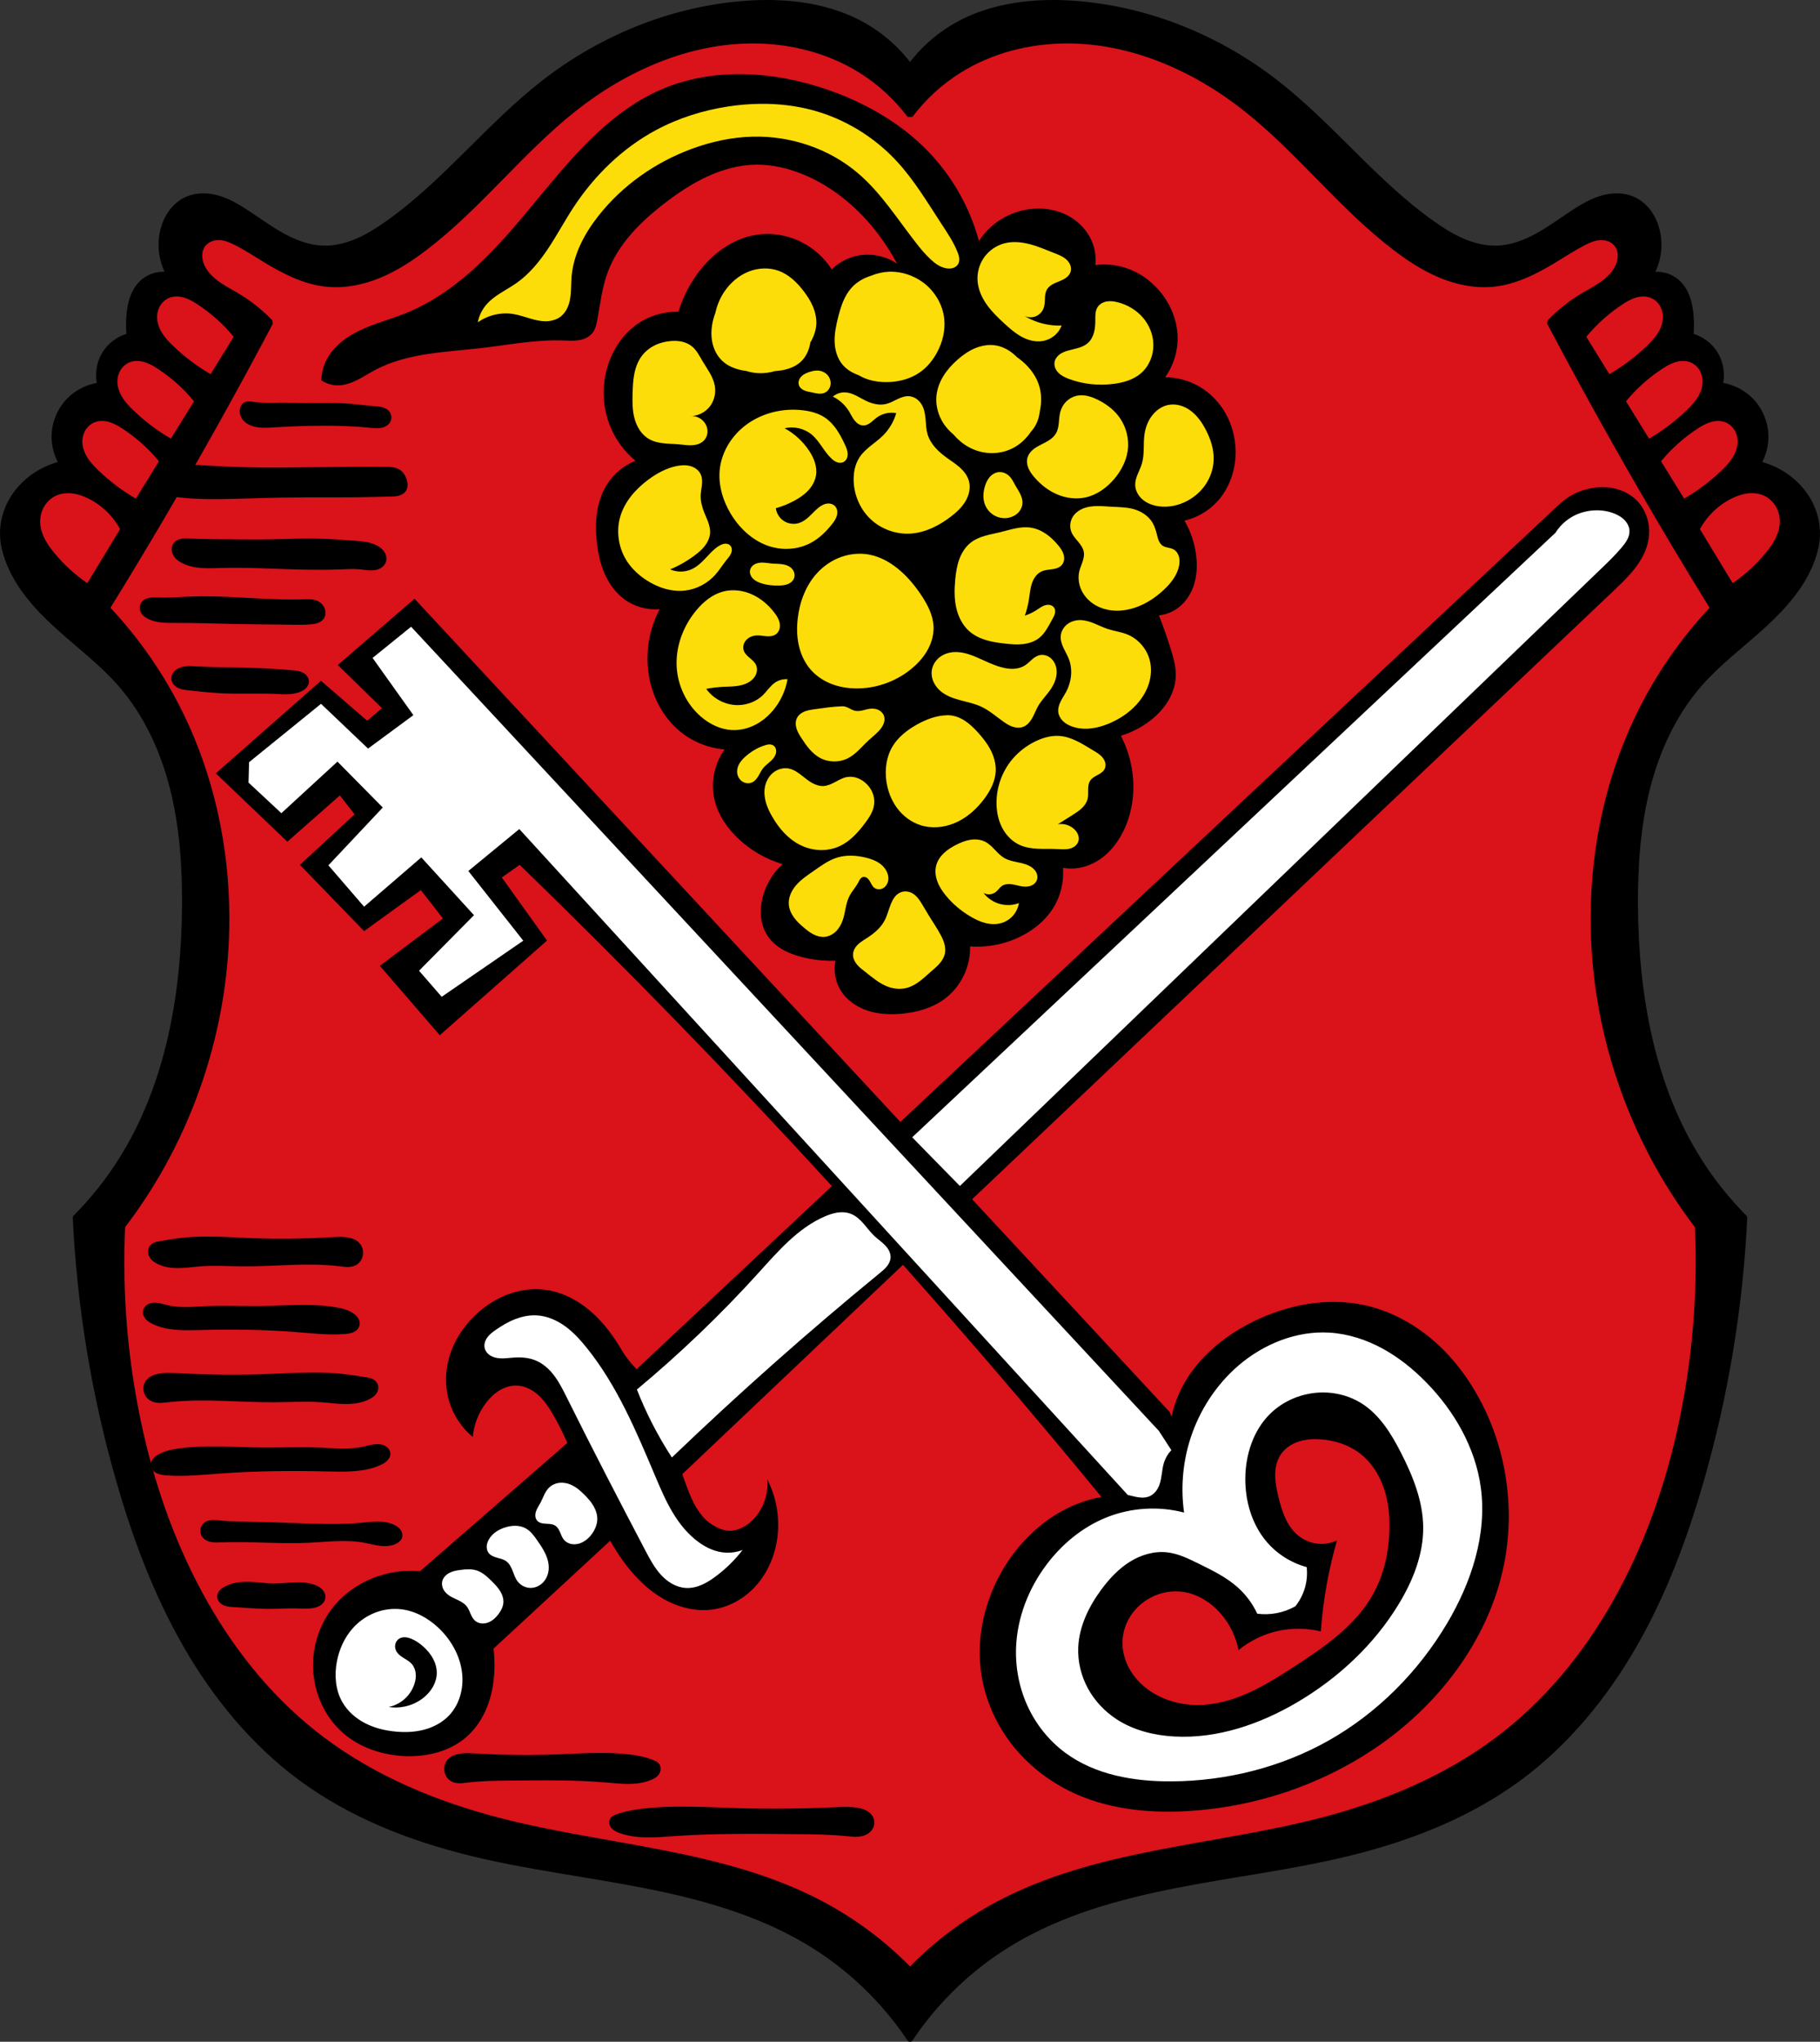 <?xml version="1.0" encoding="UTF-8" standalone="no"?>
<svg
   xmlns:dc="http://purl.org/dc/elements/1.1/"
   xmlns:cc="http://creativecommons.org/ns#"
   xmlns:rdf="http://www.w3.org/1999/02/22-rdf-syntax-ns#"
   xmlns:svg="http://www.w3.org/2000/svg"
   xmlns="http://www.w3.org/2000/svg"
   xmlns:sodipodi="http://sodipodi.sourceforge.net/DTD/sodipodi-0.dtd"
   xmlns:inkscape="http://www.inkscape.org/namespaces/inkscape"
   viewBox="0 0 909.816 1020.338"
   version="1.1"
   id="svg1078"
   sodipodi:docname="DEU_Kemmern_COA.svg"
   inkscape:version="0.92.5 (2060ec1f9f, 2020-04-08)"
   width="909.816"
   height="1020.338">
  <rect x="0" y="0" width="909.816" height="1020.338" fill="#333333" stroke="none"/>
  <sodipodi:namedview
     pagecolor="#ffffff"
     bordercolor="#666666"
     borderopacity="1"
     objecttolerance="10"
     gridtolerance="10"
     guidetolerance="10"
     inkscape:pageopacity="0"
     inkscape:pageshadow="2"
     inkscape:window-width="1920"
     inkscape:window-height="1046"
     id="namedview1080"
     showgrid="false"
     inkscape:zoom="0.77719338"
     inkscape:cx="454.90783"
     inkscape:cy="510.16903"
     inkscape:window-x="-11"
     inkscape:window-y="-11"
     inkscape:window-maximized="1"
     inkscape:current-layer="svg1078"
     inkscape:snap-midpoints="true"
     inkscape:snap-smooth-nodes="true"
     inkscape:snap-nodes="false"
     inkscape:object-paths="false"
     fit-margin-top="0"
     fit-margin-left="0"
     fit-margin-right="0"
     fit-margin-bottom="0" />
  <defs
     id="defs956">
    <inkscape:path-effect
       effect="spiro"
       id="path-effect3530"
       is_visible="true" />
    <inkscape:path-effect
       effect="spiro"
       id="path-effect3510"
       is_visible="true" />
    <inkscape:path-effect
       effect="spiro"
       id="path-effect3505"
       is_visible="true" />
    <inkscape:path-effect
       effect="spiro"
       id="path-effect3501"
       is_visible="true" />
    <inkscape:path-effect
       effect="spiro"
       id="path-effect3497"
       is_visible="true" />
    <inkscape:path-effect
       effect="spiro"
       id="path-effect3491"
       is_visible="true" />
    <inkscape:path-effect
       effect="spiro"
       id="path-effect3487"
       is_visible="true" />
    <inkscape:path-effect
       effect="spiro"
       id="path-effect3481"
       is_visible="true" />
    <inkscape:path-effect
       effect="spiro"
       id="path-effect3477"
       is_visible="true" />
    <inkscape:path-effect
       effect="spiro"
       id="path-effect3472"
       is_visible="true" />
    <inkscape:path-effect
       effect="spiro"
       id="path-effect3468"
       is_visible="true" />
    <inkscape:path-effect
       effect="spiro"
       id="path-effect3430"
       is_visible="true" />
    <inkscape:path-effect
       effect="spiro"
       id="path-effect3425"
       is_visible="true" />
    <inkscape:path-effect
       effect="spiro"
       id="path-effect3420"
       is_visible="true" />
    <inkscape:path-effect
       effect="spiro"
       id="path-effect3414"
       is_visible="true" />
    <inkscape:path-effect
       effect="spiro"
       id="path-effect3409"
       is_visible="true" />
    <inkscape:path-effect
       effect="spiro"
       id="path-effect3400"
       is_visible="true" />
    <inkscape:path-effect
       effect="spiro"
       id="path-effect3396"
       is_visible="true" />
    <inkscape:path-effect
       effect="spiro"
       id="path-effect3365"
       is_visible="true" />
    <inkscape:path-effect
       effect="spiro"
       id="path-effect3361"
       is_visible="true" />
    <inkscape:path-effect
       effect="spiro"
       id="path-effect3357"
       is_visible="true" />
    <inkscape:path-effect
       effect="spiro"
       id="path-effect3353"
       is_visible="true" />
    <inkscape:path-effect
       effect="spiro"
       id="path-effect3309"
       is_visible="true" />
    <inkscape:path-effect
       effect="spiro"
       id="path-effect3305"
       is_visible="true" />
    <inkscape:path-effect
       effect="spiro"
       id="path-effect3261"
       is_visible="true" />
    <inkscape:path-effect
       effect="spiro"
       id="path-effect3257"
       is_visible="true" />
    <inkscape:path-effect
       effect="spiro"
       id="path-effect3253"
       is_visible="true" />
    <inkscape:path-effect
       effect="spiro"
       id="path-effect3209"
       is_visible="true" />
    <inkscape:path-effect
       effect="spiro"
       id="path-effect3205"
       is_visible="true" />
    <inkscape:path-effect
       effect="spiro"
       id="path-effect3201"
       is_visible="true" />
    <inkscape:path-effect
       effect="spiro"
       id="path-effect3196"
       is_visible="true" />
    <inkscape:path-effect
       effect="spiro"
       id="path-effect3191"
       is_visible="true" />
    <inkscape:path-effect
       effect="spiro"
       id="path-effect3187"
       is_visible="true" />
    <inkscape:path-effect
       effect="spiro"
       id="path-effect3182"
       is_visible="true" />
    <inkscape:path-effect
       effect="spiro"
       id="path-effect3178"
       is_visible="true" />
    <inkscape:path-effect
       effect="spiro"
       id="path-effect3173"
       is_visible="true" />
    <inkscape:path-effect
       effect="spiro"
       id="path-effect3168"
       is_visible="true" />
    <inkscape:path-effect
       effect="spiro"
       id="path-effect3163"
       is_visible="true" />
    <inkscape:path-effect
       effect="spiro"
       id="path-effect3087"
       is_visible="true" />
    <inkscape:path-effect
       effect="spiro"
       id="path-effect3083"
       is_visible="true" />
    <inkscape:path-effect
       effect="spiro"
       id="path-effect3079"
       is_visible="true" />
    <inkscape:path-effect
       effect="spiro"
       id="path-effect3075"
       is_visible="true" />
    <inkscape:path-effect
       effect="spiro"
       id="path-effect3071"
       is_visible="true" />
    <inkscape:path-effect
       effect="spiro"
       id="path-effect3066"
       is_visible="true" />
    <inkscape:path-effect
       effect="spiro"
       id="path-effect3062"
       is_visible="true" />
    <inkscape:path-effect
       effect="spiro"
       id="path-effect3016"
       is_visible="true" />
    <inkscape:path-effect
       effect="spiro"
       id="path-effect2965"
       is_visible="true" />
    <inkscape:path-effect
       effect="spiro"
       id="path-effect2960"
       is_visible="true" />
    <inkscape:path-effect
       effect="spiro"
       id="path-effect2956"
       is_visible="true" />
    <inkscape:path-effect
       effect="spiro"
       id="path-effect2952"
       is_visible="true" />
    <inkscape:path-effect
       effect="spiro"
       id="path-effect2921"
       is_visible="true" />
    <inkscape:path-effect
       effect="spiro"
       id="path-effect2881"
       is_visible="true" />
    <inkscape:path-effect
       effect="spiro"
       id="path-effect2877"
       is_visible="true" />
    <inkscape:path-effect
       effect="spiro"
       id="path-effect2854"
       is_visible="true" />
    <inkscape:path-effect
       effect="spiro"
       id="path-effect2796"
       is_visible="true" />
    <inkscape:path-effect
       effect="spiro"
       id="path-effect2740"
       is_visible="true" />
    <inkscape:path-effect
       effect="spiro"
       id="path-effect2735"
       is_visible="true" />
    <inkscape:path-effect
       effect="spiro"
       id="path-effect2730"
       is_visible="true" />
    <inkscape:path-effect
       effect="spiro"
       id="path-effect2726"
       is_visible="true" />
    <inkscape:path-effect
       effect="spiro"
       id="path-effect2722"
       is_visible="true" />
    <inkscape:path-effect
       effect="spiro"
       id="path-effect2667"
       is_visible="true" />
    <inkscape:path-effect
       effect="spiro"
       id="path-effect2587"
       is_visible="true" />
    <inkscape:path-effect
       effect="spiro"
       id="path-effect2564"
       is_visible="true" />
    <inkscape:path-effect
       effect="spiro"
       id="path-effect3511"
       is_visible="true" />
    <inkscape:path-effect
       effect="spiro"
       id="path-effect3423"
       is_visible="true" />
    <inkscape:path-effect
       effect="spiro"
       id="path-effect3294"
       is_visible="true" />
    <inkscape:path-effect
       effect="spiro"
       id="path-effect3270"
       is_visible="true" />
    <inkscape:path-effect
       effect="spiro"
       id="path-effect3172"
       is_visible="true" />
    <inkscape:path-effect
       effect="spiro"
       id="path-effect3167"
       is_visible="true" />
    <inkscape:path-effect
       effect="spiro"
       id="path-effect3162"
       is_visible="true" />
    <inkscape:path-effect
       effect="spiro"
       id="path-effect3157"
       is_visible="true" />
    <inkscape:path-effect
       effect="spiro"
       id="path-effect3152"
       is_visible="true" />
    <inkscape:path-effect
       effect="spiro"
       id="path-effect3147"
       is_visible="true" />
    <inkscape:path-effect
       effect="spiro"
       id="path-effect3142"
       is_visible="true" />
    <inkscape:path-effect
       effect="spiro"
       id="path-effect3136"
       is_visible="true" />
    <inkscape:path-effect
       effect="spiro"
       id="path-effect3131"
       is_visible="true" />
    <inkscape:path-effect
       effect="spiro"
       id="path-effect3126"
       is_visible="true" />
    <inkscape:path-effect
       effect="spiro"
       id="path-effect3121"
       is_visible="true" />
    <inkscape:path-effect
       effect="spiro"
       id="path-effect3116"
       is_visible="true" />
    <inkscape:path-effect
       effect="spiro"
       id="path-effect3111"
       is_visible="true" />
    <inkscape:path-effect
       effect="spiro"
       id="path-effect3106"
       is_visible="true" />
    <inkscape:path-effect
       effect="spiro"
       id="path-effect3101"
       is_visible="true" />
    <inkscape:path-effect
       effect="spiro"
       id="path-effect3096"
       is_visible="true" />
    <inkscape:path-effect
       effect="spiro"
       id="path-effect3091"
       is_visible="true" />
    <inkscape:path-effect
       effect="spiro"
       id="path-effect3086"
       is_visible="true" />
    <inkscape:path-effect
       effect="spiro"
       id="path-effect3081"
       is_visible="true" />
    <inkscape:path-effect
       effect="spiro"
       id="path-effect3076"
       is_visible="true" />
    <inkscape:path-effect
       effect="spiro"
       id="path-effect3070"
       is_visible="true" />
    <inkscape:path-effect
       effect="spiro"
       id="path-effect3063"
       is_visible="true" />
    <inkscape:path-effect
       effect="spiro"
       id="path-effect3059"
       is_visible="true" />
    <inkscape:path-effect
       effect="spiro"
       id="path-effect3054"
       is_visible="true" />
    <inkscape:path-effect
       effect="spiro"
       id="path-effect3049"
       is_visible="true" />
    <inkscape:path-effect
       effect="spiro"
       id="path-effect3044"
       is_visible="true" />
    <inkscape:path-effect
       effect="spiro"
       id="path-effect3040"
       is_visible="true" />
    <inkscape:path-effect
       effect="spiro"
       id="path-effect3035"
       is_visible="true" />
    <inkscape:path-effect
       effect="spiro"
       id="path-effect3022"
       is_visible="true" />
    <inkscape:path-effect
       effect="spiro"
       id="path-effect3018"
       is_visible="true" />
    <inkscape:path-effect
       effect="spiro"
       id="path-effect2606"
       is_visible="true" />
    <inkscape:path-effect
       effect="spiro"
       id="path-effect2583"
       is_visible="true" />
    <path
       id="0"
       d="m -871.91,390.56 c 0,16.253 -13.789,29.429 -30.798,29.429 -17.01,0 -30.798,-13.176 -30.798,-29.429 0,-16.253 13.789,-29.429 30.798,-29.429 17.01,0 30.798,13.176 30.798,29.429 z"
       inkscape:connector-curvature="0"
       style="fill:#fcdd09;stroke:#000000;stroke-linecap:round;stroke-linejoin:round" />
    <inkscape:path-effect
       effect="spiro"
       id="path-effect2583-4"
       is_visible="true" />
    <inkscape:path-effect
       effect="spiro"
       id="path-effect2606-9"
       is_visible="true" />
    <inkscape:path-effect
       effect="spiro"
       id="path-effect2606-3"
       is_visible="true" />
    <inkscape:path-effect
       effect="spiro"
       id="path-effect2606-9-3"
       is_visible="true" />
    <inkscape:path-effect
       effect="spiro"
       id="path-effect2606-7"
       is_visible="true" />
    <inkscape:path-effect
       effect="spiro"
       id="path-effect2606-9-31"
       is_visible="true" />
    <inkscape:path-effect
       effect="spiro"
       id="path-effect2606-5"
       is_visible="true" />
    <inkscape:path-effect
       effect="spiro"
       id="path-effect2606-9-33"
       is_visible="true" />
    <inkscape:path-effect
       effect="spiro"
       id="path-effect2606-9-3-2"
       is_visible="true" />
    <inkscape:path-effect
       effect="spiro"
       id="path-effect2606-9-31-9"
       is_visible="true" />
    <inkscape:path-effect
       effect="spiro"
       id="path-effect2606-1"
       is_visible="true" />
    <inkscape:path-effect
       effect="spiro"
       id="path-effect2606-9-4"
       is_visible="true" />
    <inkscape:path-effect
       effect="spiro"
       id="path-effect2606-9-3-3"
       is_visible="true" />
    <inkscape:path-effect
       effect="spiro"
       id="path-effect2606-9-31-96"
       is_visible="true" />
    <inkscape:path-effect
       effect="spiro"
       id="path-effect2606-5-9"
       is_visible="true" />
    <inkscape:path-effect
       effect="spiro"
       id="path-effect2606-9-33-2"
       is_visible="true" />
    <inkscape:path-effect
       effect="spiro"
       id="path-effect2606-9-3-2-8"
       is_visible="true" />
    <inkscape:path-effect
       effect="spiro"
       id="path-effect2606-9-31-9-5"
       is_visible="true" />
    <inkscape:path-effect
       effect="spiro"
       id="path-effect2606-1-9"
       is_visible="true" />
    <inkscape:path-effect
       effect="spiro"
       id="path-effect2606-9-4-1"
       is_visible="true" />
    <inkscape:path-effect
       effect="spiro"
       id="path-effect2606-9-3-3-0"
       is_visible="true" />
    <inkscape:path-effect
       effect="spiro"
       id="path-effect2606-9-31-96-6"
       is_visible="true" />
    <inkscape:path-effect
       effect="spiro"
       id="path-effect2606-1-2"
       is_visible="true" />
    <inkscape:path-effect
       effect="spiro"
       id="path-effect2606-9-4-6"
       is_visible="true" />
    <inkscape:path-effect
       effect="spiro"
       id="path-effect2606-9-3-3-4"
       is_visible="true" />
    <inkscape:path-effect
       effect="spiro"
       id="path-effect2606-9-31-96-7"
       is_visible="true" />
    <inkscape:path-effect
       effect="spiro"
       id="path-effect3018-7"
       is_visible="true" />
    <inkscape:path-effect
       effect="spiro"
       id="path-effect3270-6"
       is_visible="true" />
    <inkscape:path-effect
       effect="spiro"
       id="path-effect3294-9"
       is_visible="true" />
    <inkscape:path-effect
       effect="spiro"
       id="path-effect3423-0"
       is_visible="true" />
    <inkscape:path-effect
       effect="spiro"
       id="path-effect2564-7"
       is_visible="true" />
    <inkscape:path-effect
       effect="spiro"
       id="path-effect2587-0"
       is_visible="true" />
    <inkscape:path-effect
       effect="spiro"
       id="path-effect2667-5"
       is_visible="true" />
    <inkscape:path-effect
       effect="spiro"
       id="path-effect2667-0"
       is_visible="true" />
    <inkscape:path-effect
       effect="spiro"
       id="path-effect2667-55"
       is_visible="true" />
    <inkscape:path-effect
       effect="spiro"
       id="path-effect2796-2"
       is_visible="true" />
    <inkscape:path-effect
       effect="spiro"
       id="path-effect2796-2-0"
       is_visible="true" />
    <inkscape:path-effect
       effect="spiro"
       id="path-effect2796-2-0-9"
       is_visible="true" />
    <inkscape:path-effect
       effect="spiro"
       id="path-effect2854-0"
       is_visible="true" />
    <inkscape:path-effect
       effect="spiro"
       id="path-effect2921-7"
       is_visible="true" />
    <inkscape:path-effect
       effect="spiro"
       id="path-effect2921-0"
       is_visible="true" />
    <inkscape:path-effect
       effect="spiro"
       id="path-effect2921-71"
       is_visible="true" />
    <inkscape:path-effect
       effect="spiro"
       id="path-effect3016-4"
       is_visible="true" />
    <inkscape:path-effect
       effect="spiro"
       id="path-effect2921-4"
       is_visible="true" />
    <inkscape:path-effect
       effect="spiro"
       id="path-effect2921-70"
       is_visible="true" />
    <inkscape:path-effect
       effect="spiro"
       id="path-effect2921-5"
       is_visible="true" />
    <inkscape:path-effect
       effect="spiro"
       id="path-effect2921-1"
       is_visible="true" />
  </defs>
  <path
     inkscape:connector-curvature="0"
     style="fill:#000000;stroke:#000000;stroke-width:3;stroke-linecap:round;stroke-linejoin:round;stroke-miterlimit:4;stroke-dasharray:none;stroke-opacity:1"
     d="m 382.8,1.502 c -4.005,0.018 -8.006,0.21 -11.971,0.545 -35.756,3.022 -70.307,17.233 -98.652,39.236 -27.827,21.601 -49.683,50.327 -78.473,70.627 -4.824,3.401 -9.852,6.566 -15.291,8.859 -5.439,2.293 -11.323,3.697 -17.221,3.471 -7.114,-0.273 -13.959,-2.895 -20.191,-6.336 -6.233,-3.441 -11.966,-7.703 -17.924,-11.6 -4.35,-2.845 -8.884,-5.525 -13.863,-7.018 -4.979,-1.492 -10.488,-1.715 -15.283,0.291 -3.184,1.332 -5.941,3.604 -8.02,6.359 -2.079,2.755 -3.494,5.981 -4.312,9.334 -1.839,7.529 -0.604,15.763 3.363,22.422 -4.673,-1.114 -9.854,0.182 -13.453,3.363 -2.183,1.93 -3.771,4.473 -4.826,7.189 -1.055,2.716 -1.598,5.608 -1.9,8.506 -0.389,3.723 -0.389,7.486 0,11.209 -5.069,1.224 -9.603,4.523 -12.33,8.969 -2.841,4.632 -3.673,10.453 -2.242,15.695 -6.466,0.726 -12.612,4.003 -16.816,8.969 -3.495,4.127 -5.641,9.377 -6.041,14.77 -0.4,5.393 0.95,10.901 3.799,15.498 -4.848,1.11 -9.486,3.125 -13.605,5.912 -4.899,3.315 -9.07,7.742 -11.916,12.928 -2.846,5.186 -4.345,11.132 -4.106,17.043 0.16,3.93 1.074,7.803 2.397,11.508 4.761,13.342 14.607,24.235 25.107,33.744 10.5,9.509 21.937,18.071 31.27,28.729 12.962,14.802 21.392,33.2 26.193,52.279 4.802,19.08 6.107,38.886 5.992,58.561 -0.261,44.565 -8.244,90.354 -32.186,127.943 -6.439,10.11 -13.97,19.524 -22.42,28.025 2.118,44.594 9.465,88.938 21.844,131.832 8.181,28.349 18.614,56.193 33.322,81.771 14.709,25.578 33.825,48.895 57.582,66.393 24.867,18.316 54.201,29.838 84.186,37.24 28.663,7.076 58.08,10.541 87.055,16.207 28.975,5.666 57.946,13.721 83.172,29.061 19.831,12.059 36.981,28.498 49.869,47.801 12.888,-19.302 30.04,-35.742 49.871,-47.801 25.226,-15.339 54.195,-23.395 83.17,-29.061 28.975,-5.666 58.394,-9.131 87.057,-16.207 29.984,-7.402 59.318,-18.925 84.186,-37.24 23.757,-17.498 42.872,-40.814 57.58,-66.393 14.709,-25.578 25.141,-53.423 33.322,-81.771 12.379,-42.894 19.728,-87.238 21.846,-131.832 -8.45,-8.502 -15.983,-17.915 -22.422,-28.025 -23.941,-37.589 -31.925,-83.378 -32.186,-127.943 -0.115,-19.674 1.19,-39.481 5.992,-58.561 4.802,-19.08 13.232,-37.478 26.193,-52.279 9.332,-10.657 20.769,-19.22 31.27,-28.729 10.5,-9.509 20.346,-20.402 25.107,-33.744 1.322,-3.705 2.237,-7.578 2.396,-11.508 0.24,-5.911 -1.26,-11.857 -4.105,-17.043 -2.846,-5.186 -7.015,-9.613 -11.914,-12.928 -4.119,-2.787 -8.759,-4.803 -13.607,-5.912 2.848,-4.597 4.2,-10.105 3.801,-15.498 -0.399,-5.393 -2.548,-10.643 -6.043,-14.77 -4.205,-4.966 -10.348,-8.243 -16.814,-8.969 1.431,-5.243 0.599,-11.063 -2.242,-15.695 -2.727,-4.445 -7.263,-7.744 -12.332,-8.969 0.389,-3.723 0.389,-7.486 0,-11.209 -0.302,-2.898 -0.845,-5.79 -1.9,-8.506 -1.055,-2.716 -2.643,-5.26 -4.826,-7.189 -3.599,-3.182 -8.78,-4.477 -13.453,-3.363 3.967,-6.658 5.202,-14.893 3.363,-22.422 -0.819,-3.353 -2.234,-6.579 -4.312,-9.334 -2.079,-2.755 -4.833,-5.027 -8.018,-6.359 -4.795,-2.006 -10.306,-1.783 -15.285,-0.291 -4.979,1.492 -9.513,4.173 -13.863,7.018 -5.958,3.896 -11.691,8.159 -17.924,11.6 -6.233,3.441 -13.077,6.063 -20.191,6.336 -5.898,0.226 -11.78,-1.177 -17.219,-3.471 -5.439,-2.293 -10.467,-5.458 -15.291,-8.859 C 687.323,91.611 665.465,62.885 637.638,41.283 609.293,19.28 574.742,5.069 538.986,2.047 517.839,0.26 495.667,2.575 477.33,13.258 468.58,18.355 460.895,25.27 454.908,33.436 448.921,25.27 441.237,18.355 432.488,13.258 417.588,4.578 400.156,1.422 382.8,1.502 Z"
     id="path2562-3" />
  <path
     style="fill:#da121a;fill-opacity:1;stroke:#000000;stroke-width:3;stroke-linecap:round;stroke-linejoin:bevel;stroke-miterlimit:4;stroke-dasharray:none;stroke-opacity:1"
     d="m 376.931,20.213 c -32.721,-0.17 -64.409,13.789 -90.066,34.098 -26.672,21.112 -47.574,48.862 -74.629,69.48 -7.077,5.393 -14.597,10.301 -22.824,13.689 -8.227,3.389 -17.216,5.219 -26.068,4.324 -11.11,-1.122 -21.349,-6.407 -30.881,-12.225 -4.679,-2.856 -9.273,-5.868 -14.154,-8.363 -2.245,-1.148 -4.584,-2.194 -7.076,-2.572 -1.754,-0.266 -3.573,-0.192 -5.268,0.332 -1.695,0.524 -3.261,1.51 -4.383,2.885 -1.29,1.581 -1.948,3.628 -2,5.668 -0.052,2.04 0.478,4.071 1.357,5.912 1.701,3.563 4.652,6.395 7.877,8.674 3.225,2.279 6.759,4.077 10.137,6.123 5.889,3.568 11.311,7.903 16.084,12.865 -14.626,27.706 -29.789,55.129 -45.477,82.248 -11.781,20.366 -23.86,40.56 -36.229,60.574 15.111,15.958 27.746,34.257 37.315,54.041 14.96,30.931 22.316,65.359 22.516,99.717 0.322,55.524 -18.318,110.986 -52.109,155.045 -1.605,34.508 1.432,69.23 9.006,102.936 13.37,59.503 42.541,117.56 91.395,154.066 25.878,19.338 56.305,31.953 87.57,40.082 54.191,14.089 112.606,15.599 162.006,41.957 16.224,8.657 31.087,19.858 43.879,33.068 12.792,-13.211 27.655,-24.412 43.879,-33.068 49.4,-26.359 107.815,-27.868 162.006,-41.957 31.266,-8.129 61.692,-20.744 87.57,-40.082 48.853,-36.507 78.024,-94.564 91.395,-154.066 7.574,-33.705 10.611,-68.427 9.006,-102.936 -33.792,-44.059 -52.431,-99.521 -52.109,-155.045 0.199,-34.358 7.556,-68.786 22.516,-99.717 9.569,-19.784 22.204,-38.083 37.314,-54.041 -12.369,-20.014 -24.447,-40.208 -36.229,-60.574 -15.688,-27.119 -30.851,-54.542 -45.477,-82.248 4.773,-4.962 10.195,-9.298 16.084,-12.865 3.377,-2.046 6.912,-3.844 10.137,-6.123 3.225,-2.279 6.176,-5.11 7.877,-8.674 0.879,-1.841 1.41,-3.872 1.357,-5.912 -0.052,-2.04 -0.71,-4.087 -2,-5.668 -1.122,-1.375 -2.688,-2.361 -4.383,-2.885 -1.695,-0.524 -3.514,-0.599 -5.268,-0.332 -2.493,0.379 -4.831,1.425 -7.076,2.572 -4.881,2.495 -9.475,5.508 -14.154,8.363 -9.531,5.817 -19.771,11.102 -30.881,12.225 -8.853,0.894 -17.841,-0.935 -26.068,-4.324 -8.227,-3.389 -15.747,-8.296 -22.824,-13.689 C 670.525,103.173 649.622,75.422 622.951,54.311 597.294,34.002 565.606,20.043 532.884,20.213 c -18.706,0.097 -37.522,4.903 -53.398,14.797 -9.484,5.91 -17.862,13.587 -24.578,22.518 C 448.192,48.597 439.813,40.92 430.33,35.01 414.453,25.116 395.638,20.31 376.931,20.213 Z"
     id="path2585-3"
     inkscape:connector-curvature="0" />
  <path
     style="fill:#da121a;stroke:none;stroke-width:1px;stroke-linecap:butt;stroke-linejoin:miter;stroke-opacity:1;fill-opacity:1"
     d="m 88.616,148.164 c -1.233,-0.034 -2.462,0.127 -3.625,0.539 -1.877,0.665 -3.51,1.972 -4.633,3.617 -1.122,1.646 -1.739,3.619 -1.826,5.609 -0.128,2.926 0.87,5.819 2.396,8.318 1.527,2.499 3.564,4.645 5.676,6.674 5.636,5.413 11.924,10.149 18.684,14.07 l 11.533,-18.684 c -5.142,-6.243 -11.231,-11.705 -17.992,-16.145 -2.063,-1.354 -4.211,-2.625 -6.564,-3.365 -1.177,-0.37 -2.415,-0.601 -3.648,-0.635 z m 732.584,0 c -1.233,0.034 -2.472,0.265 -3.648,0.635 -2.354,0.74 -4.502,2.011 -6.564,3.365 -6.761,4.439 -12.85,9.901 -17.992,16.145 l 11.533,18.684 c 6.759,-3.922 13.047,-8.657 18.684,-14.07 2.112,-2.029 4.149,-4.175 5.676,-6.674 1.527,-2.499 2.524,-5.393 2.396,-8.318 -0.087,-1.99 -0.704,-3.964 -1.826,-5.609 -1.122,-1.646 -2.755,-2.952 -4.633,-3.617 -1.163,-0.412 -2.392,-0.573 -3.625,-0.539 z M 68.778,180.383 c -1.233,-0.034 -2.464,0.129 -3.627,0.541 -1.877,0.665 -3.509,1.97 -4.631,3.615 -1.122,1.646 -1.739,3.619 -1.826,5.609 -0.128,2.926 0.868,5.821 2.395,8.32 1.527,2.499 3.566,4.643 5.678,6.672 5.636,5.413 11.924,10.149 18.684,14.07 l 11.531,-18.682 c -5.142,-6.243 -11.229,-11.707 -17.99,-16.146 -2.063,-1.354 -4.213,-2.625 -6.566,-3.365 -1.177,-0.37 -2.413,-0.601 -3.646,-0.635 z m 772.26,0 c -1.233,0.034 -2.47,0.265 -3.646,0.635 -2.354,0.74 -4.504,2.011 -6.566,3.365 -6.761,4.439 -12.848,9.903 -17.99,16.146 l 11.531,18.682 c 6.759,-3.922 13.047,-8.657 18.684,-14.07 2.112,-2.029 4.151,-4.173 5.678,-6.672 1.527,-2.499 2.522,-5.394 2.395,-8.32 -0.087,-1.99 -0.704,-3.964 -1.826,-5.609 -1.122,-1.646 -2.753,-2.95 -4.631,-3.615 -1.163,-0.412 -2.394,-0.575 -3.627,-0.541 z M 51.249,210.369 c -1.233,-0.034 -2.464,0.127 -3.627,0.539 -1.877,0.665 -3.51,1.97 -4.633,3.615 -1.122,1.646 -1.737,3.621 -1.824,5.611 -0.128,2.926 0.868,5.819 2.395,8.318 1.527,2.499 3.566,4.645 5.678,6.674 5.636,5.413 11.922,10.147 18.682,14.068 l 11.533,-18.682 c -5.142,-6.243 -11.229,-11.707 -17.99,-16.146 -2.063,-1.354 -4.213,-2.625 -6.566,-3.365 -1.177,-0.37 -2.413,-0.599 -3.646,-0.633 z m 807.318,0 c -1.233,0.034 -2.47,0.263 -3.646,0.633 -2.354,0.74 -4.504,2.011 -6.566,3.365 -6.761,4.439 -12.848,9.903 -17.99,16.146 l 11.533,18.682 c 6.759,-3.922 13.046,-8.655 18.682,-14.068 2.112,-2.029 4.151,-4.175 5.678,-6.674 1.527,-2.499 2.522,-5.393 2.395,-8.318 -0.087,-1.99 -0.702,-3.966 -1.824,-5.611 -1.122,-1.646 -2.755,-2.95 -4.633,-3.615 -1.163,-0.412 -2.394,-0.573 -3.627,-0.539 z M 34.131,246.445 c -2.037,-0.012 -4.074,0.345 -5.934,1.162 -2.673,1.175 -4.904,3.287 -6.311,5.846 -1.407,2.558 -1.996,5.545 -1.762,8.455 0.215,2.681 1.108,5.277 2.359,7.658 1.251,2.381 2.856,4.56 4.561,6.641 4.774,5.829 10.386,10.974 16.607,15.225 l 16.375,-26.986 c -3.589,-6.669 -9.325,-12.161 -16.145,-15.455 -2.439,-1.178 -5.032,-2.085 -7.721,-2.414 -0.672,-0.082 -1.352,-0.127 -2.031,-0.131 z m 841.553,0 c -0.679,0.004 -1.359,0.049 -2.031,0.131 -2.689,0.329 -5.281,1.236 -7.721,2.414 -6.82,3.294 -12.556,8.786 -16.145,15.455 l 16.375,26.986 c 6.222,-4.25 11.833,-9.395 16.607,-15.225 1.704,-2.081 3.309,-4.259 4.561,-6.641 1.251,-2.381 2.144,-4.977 2.359,-7.658 0.234,-2.91 -0.355,-5.897 -1.762,-8.455 -1.407,-2.558 -3.638,-4.671 -6.311,-5.846 -1.86,-0.818 -3.897,-1.174 -5.934,-1.162 z"
     id="path2665"
     inkscape:connector-curvature="0" />
  <path
     style="fill:#000000;stroke:#000000;stroke-width:1px;stroke-linecap:butt;stroke-linejoin:miter;stroke-opacity:1"
     d="M 124.318 201.102 C 123.431 201.124 122.521 201.341 121.822 201.889 C 121.395 202.224 121.062 202.671 120.83 203.162 C 120.599 203.653 120.465 204.187 120.402 204.727 C 120.238 206.134 120.555 207.594 121.289 208.807 C 122.339 210.541 124.163 211.693 126.08 212.354 C 129.577 213.559 133.384 213.298 137.076 213.064 C 147.999 212.373 158.952 212.06 169.893 212.354 C 174.809 212.485 179.723 212.739 184.615 213.24 C 186.684 213.452 188.797 213.706 190.824 213.24 C 192.114 212.944 193.374 212.327 194.195 211.289 C 194.766 210.568 195.1 209.664 195.133 208.746 C 195.166 207.828 194.895 206.901 194.371 206.146 C 193.608 205.047 192.362 204.363 191.072 204.006 C 189.783 203.649 188.434 203.582 187.1 203.484 C 183.009 203.186 178.947 202.574 174.859 202.244 C 167.843 201.678 160.791 201.952 153.752 201.889 C 149.435 201.85 145.12 201.683 140.803 201.711 C 136.185 201.741 131.541 201.991 126.967 201.355 C 126.088 201.233 125.206 201.079 124.318 201.102 z M 94.793 232.684 C 93.115 232.659 91.441 232.722 89.781 232.969 C 86.462 233.462 83.158 234.756 80.846 237.188 C 80.104 237.968 79.47 238.865 79.092 239.873 C 78.714 240.881 78.603 242.005 78.895 243.041 C 79.108 243.799 79.531 244.492 80.072 245.064 C 80.614 245.636 81.271 246.091 81.977 246.441 C 83.387 247.142 84.966 247.422 86.523 247.654 C 94.73 248.88 103.059 249.004 111.355 248.895 C 120.641 248.772 129.921 248.359 139.205 248.186 C 152.152 247.943 165.104 248.166 178.053 248.008 C 183.789 247.938 189.525 247.794 195.26 247.654 C 196.608 247.621 197.97 247.586 199.27 247.225 C 200.569 246.864 201.817 246.136 202.531 244.992 C 202.984 244.267 203.201 243.411 203.232 242.557 C 203.264 241.702 203.118 240.848 202.887 240.025 C 202.357 238.139 201.323 236.324 199.693 235.236 C 198.7 234.573 197.53 234.208 196.35 234.023 C 195.169 233.839 193.97 233.828 192.775 233.818 C 181.009 233.724 169.243 233.852 157.477 233.994 C 145.828 234.135 134.176 234.289 122.531 233.994 C 114.956 233.802 107.387 233.423 99.826 232.932 C 98.152 232.823 96.471 232.709 94.793 232.684 z M 92.775 269.568 C 92.07 269.575 91.368 269.624 90.676 269.762 C 89.984 269.899 89.306 270.126 88.691 270.473 C 88.077 270.819 87.525 271.287 87.121 271.865 C 86.563 272.663 86.302 273.653 86.33 274.627 C 86.358 275.6 86.666 276.556 87.158 277.396 C 88.143 279.077 89.811 280.255 91.564 281.104 C 94.502 282.526 97.769 283.15 101.025 283.369 C 104.282 283.589 107.55 283.417 110.812 283.324 C 119.449 283.078 128.09 283.382 136.725 283.695 C 147.703 284.093 158.693 284.505 169.67 284.064 C 173.205 283.923 176.754 283.694 180.273 284.051 C 181.855 284.211 183.427 284.49 185.016 284.543 C 186.605 284.596 188.239 284.411 189.658 283.695 C 190.389 283.327 191.055 282.819 191.576 282.188 C 192.097 281.556 192.471 280.799 192.621 279.994 C 192.852 278.758 192.542 277.457 191.908 276.371 C 191.274 275.286 190.332 274.403 189.289 273.701 C 187.58 272.551 185.594 271.864 183.576 271.451 C 181.558 271.038 179.498 270.888 177.443 270.738 C 170.541 270.235 163.633 269.712 156.713 269.629 C 150.295 269.552 143.881 269.854 137.465 269.998 C 128.706 270.195 119.944 270.095 111.184 269.998 C 105.753 269.938 100.32 269.88 94.895 269.629 C 94.19 269.596 93.481 269.561 92.775 269.568 z M 100.535 298.482 C 99.175 298.492 97.815 298.517 96.455 298.562 C 90.718 298.753 84.986 299.293 79.25 299.096 C 77.726 299.043 76.185 298.94 74.689 299.234 C 73.942 299.382 73.208 299.629 72.551 300.016 C 71.894 300.402 71.313 300.93 70.912 301.578 C 70.362 302.467 70.173 303.569 70.381 304.594 C 70.579 305.571 71.123 306.459 71.826 307.166 C 72.529 307.873 73.388 308.412 74.283 308.852 C 78.451 310.898 83.298 310.824 87.941 310.803 C 97.699 310.759 107.453 311.139 117.209 311.334 C 126.727 311.524 136.25 311.538 145.77 311.689 C 148.964 311.74 152.166 311.806 155.348 311.512 C 156.525 311.403 157.709 311.242 158.812 310.818 C 159.916 310.394 160.942 309.684 161.557 308.674 C 162.193 307.628 162.338 306.326 162.088 305.127 C 161.731 303.421 160.585 301.911 159.072 301.047 C 157.994 300.431 156.757 300.133 155.521 300.014 C 154.285 299.894 153.042 299.945 151.801 299.982 C 138.788 300.372 125.782 299.283 112.775 298.74 C 108.698 298.57 104.616 298.454 100.535 298.482 z M 94.918 333.371 C 94.55 333.372 94.182 333.382 93.814 333.402 C 92.344 333.485 90.866 333.76 89.537 334.395 C 88.576 334.854 87.695 335.508 87.066 336.367 C 86.437 337.226 86.075 338.3 86.168 339.361 C 86.245 340.247 86.634 341.092 87.203 341.775 C 87.772 342.459 88.515 342.987 89.318 343.369 C 90.925 344.134 92.734 344.322 94.504 344.506 C 99.643 345.041 104.779 345.644 109.938 345.924 C 119.327 346.433 128.746 345.866 138.141 346.279 C 142.15 346.456 146.33 346.782 150.025 345.215 C 151.034 344.787 151.999 344.212 152.734 343.4 C 153.47 342.589 153.96 341.521 153.928 340.426 C 153.903 339.578 153.567 338.753 153.047 338.084 C 152.526 337.415 151.829 336.895 151.068 336.521 C 149.546 335.774 147.813 335.605 146.123 335.459 C 138.923 334.838 131.706 334.423 124.482 334.217 C 115.731 333.967 106.97 334.022 98.23 333.508 C 97.128 333.443 96.022 333.369 94.918 333.371 z M 103.305 618.445 C 98.601 618.456 93.902 618.674 89.221 619.279 C 86.078 619.686 82.953 620.265 79.822 620.791 C 78.793 620.964 77.749 621.137 76.797 621.65 C 76.321 621.907 75.87 622.251 75.494 622.695 C 75.118 623.14 74.819 623.688 74.658 624.301 C 74.476 624.992 74.476 625.749 74.623 626.453 C 74.77 627.157 75.061 627.808 75.434 628.369 C 76.178 629.492 77.228 630.237 78.299 630.828 C 81.668 632.689 85.42 633.241 89.107 633.219 C 92.795 633.196 96.464 632.624 100.145 632.336 C 107.156 631.787 114.188 632.274 121.213 632.332 C 137.53 632.467 153.899 630.292 170.133 632.336 C 171.849 632.552 173.58 632.815 175.293 632.559 C 176.149 632.43 176.997 632.17 177.781 631.725 C 178.566 631.279 179.286 630.643 179.842 629.824 C 180.397 629.005 180.782 628.005 180.93 626.949 C 181.077 625.894 180.984 624.787 180.65 623.799 C 180.223 622.53 179.415 621.494 178.477 620.764 C 177.538 620.033 176.472 619.589 175.393 619.279 C 172.226 618.371 168.928 618.588 165.682 618.777 C 152.746 619.531 139.79 619.765 126.846 619.279 C 119.004 618.985 111.145 618.428 103.305 618.445 z M 77.113 651.467 C 76.681 651.48 76.25 651.528 75.826 651.617 C 74.979 651.795 74.161 652.144 73.488 652.689 C 72.718 653.314 72.15 654.207 71.992 655.186 C 71.886 655.847 71.967 656.532 72.189 657.164 C 72.412 657.796 72.774 658.374 73.215 658.879 C 74.096 659.888 75.276 660.587 76.482 661.17 C 83.65 664.63 91.971 664.367 99.928 664.164 C 115.896 663.756 131.893 663.887 147.816 665.162 C 155.954 665.814 164.118 666.765 172.26 666.16 C 173.698 666.053 175.163 665.889 176.475 665.289 C 177.131 664.989 177.741 664.581 178.232 664.053 C 178.723 663.525 179.092 662.873 179.244 662.168 C 179.478 661.085 179.185 659.933 178.604 658.99 C 178.022 658.048 177.17 657.298 176.25 656.682 C 173.608 654.91 170.414 654.178 167.271 653.688 C 154.766 651.736 142.016 653.066 129.359 653.189 C 120.878 653.272 112.391 652.811 103.918 653.189 C 97.078 653.495 90.113 654.336 83.467 652.689 C 81.786 652.273 80.134 651.701 78.412 651.52 C 77.982 651.474 77.546 651.453 77.113 651.467 z M 157.133 686.404 C 148.561 686.387 139.966 686.941 131.393 687.234 C 117.24 687.719 103.073 687.486 88.93 686.734 C 85.38 686.546 81.777 686.328 78.314 687.234 C 77.134 687.543 75.968 687.988 74.941 688.717 C 73.915 689.446 73.03 690.477 72.562 691.742 C 72.198 692.727 72.099 693.832 72.26 694.885 C 72.421 695.937 72.84 696.935 73.447 697.752 C 74.055 698.569 74.844 699.204 75.701 699.648 C 76.559 700.093 77.486 700.351 78.422 700.479 C 80.295 700.734 82.188 700.472 84.064 700.256 C 101.814 698.218 119.71 700.387 137.551 700.252 C 145.231 700.194 152.922 699.708 160.588 700.256 C 164.612 700.543 168.622 701.116 172.654 701.139 C 176.686 701.161 180.789 700.61 184.473 698.754 C 185.643 698.164 186.791 697.421 187.605 696.301 C 188.013 695.741 188.329 695.091 188.49 694.389 C 188.651 693.687 188.652 692.934 188.453 692.244 C 188.277 691.633 187.95 691.084 187.539 690.641 C 187.128 690.197 186.636 689.856 186.115 689.6 C 185.074 689.087 183.932 688.916 182.807 688.744 C 179.383 688.22 175.965 687.64 172.529 687.234 C 167.41 686.631 162.276 686.415 157.133 686.404 z M 188.924 722.176 C 188.445 722.162 187.965 722.184 187.488 722.229 C 185.583 722.409 183.754 722.98 181.895 723.395 C 174.541 725.035 166.835 724.197 159.268 723.893 C 149.893 723.515 140.502 723.975 131.119 723.893 C 117.116 723.77 103.01 722.446 89.174 724.391 C 85.697 724.879 82.163 725.607 79.24 727.373 C 78.223 727.988 77.28 728.735 76.637 729.674 C 75.993 730.613 75.67 731.763 75.928 732.842 C 76.096 733.544 76.504 734.192 77.047 734.719 C 77.59 735.245 78.267 735.652 78.992 735.951 C 80.444 736.549 82.063 736.712 83.654 736.818 C 92.662 737.421 101.696 736.474 110.699 735.824 C 128.316 734.554 146.014 734.423 163.682 734.83 C 172.484 735.033 181.693 735.297 189.623 731.848 C 190.958 731.267 192.263 730.568 193.238 729.562 C 193.726 729.06 194.125 728.483 194.371 727.854 C 194.617 727.224 194.707 726.54 194.59 725.881 C 194.416 724.905 193.786 724.017 192.934 723.395 C 192.19 722.851 191.285 722.502 190.348 722.324 C 189.879 722.235 189.403 722.189 188.924 722.176 z M 107.117 760.086 C 106.802 760.077 106.487 760.078 106.172 760.094 C 104.912 760.155 103.633 760.463 102.609 761.201 C 101.659 761.886 100.973 762.932 100.732 764.078 C 100.492 765.224 100.701 766.461 101.314 767.459 C 101.75 768.167 102.377 768.749 103.088 769.18 C 103.799 769.611 104.593 769.895 105.406 770.068 C 107.033 770.416 108.715 770.328 110.377 770.264 C 124.97 769.703 139.59 771.157 154.178 770.48 C 163.543 770.046 173.014 768.742 182.227 770.48 C 184.864 770.978 187.458 771.721 190.125 772.023 C 192.792 772.326 195.6 772.156 197.979 770.912 C 198.559 770.609 199.11 770.24 199.57 769.773 C 200.03 769.307 200.395 768.738 200.566 768.105 C 200.715 767.559 200.714 766.977 200.592 766.424 C 200.469 765.871 200.227 765.348 199.906 764.881 C 199.265 763.947 198.326 763.253 197.33 762.713 C 194.946 761.419 192.193 760.938 189.48 760.879 C 186.768 760.82 184.064 761.162 181.363 761.418 C 170.041 762.492 158.638 762.059 147.273 761.633 C 140.083 761.363 132.89 761.096 125.695 760.986 C 120.439 760.906 115.171 760.908 109.945 760.338 C 109.005 760.235 108.061 760.114 107.117 760.086 z M 124.053 790.961 C 123.45 790.951 122.848 790.956 122.244 790.979 C 119.048 791.096 115.841 791.737 112.965 793.135 C 111.993 793.607 111.048 794.175 110.312 794.967 C 109.577 795.759 109.065 796.802 109.082 797.883 C 109.096 798.74 109.443 799.575 109.982 800.24 C 110.522 800.906 111.246 801.408 112.029 801.756 C 113.596 802.451 115.353 802.534 117.064 802.629 C 122.531 802.931 127.989 803.451 133.463 803.492 C 138.354 803.529 143.244 803.181 148.135 803.275 C 150.437 803.32 152.746 803.461 155.041 803.275 C 156.613 803.148 158.209 802.854 159.57 802.057 C 160.251 801.658 160.864 801.135 161.326 800.496 C 161.788 799.857 162.094 799.1 162.16 798.314 C 162.217 797.631 162.093 796.935 161.83 796.301 C 161.567 795.667 161.169 795.093 160.691 794.6 C 159.737 793.613 158.485 792.963 157.197 792.488 C 153.967 791.298 150.449 791.137 147.01 791.285 C 143.57 791.433 140.142 791.875 136.699 791.84 C 132.473 791.796 128.271 791.033 124.053 790.961 z M 300.635 876.49 C 292.757 876.473 284.861 876.998 276.982 877.277 C 263.976 877.739 250.956 877.527 237.959 876.775 C 234.697 876.587 231.385 876.369 228.203 877.277 C 227.118 877.587 226.047 878.033 225.104 878.764 C 224.16 879.494 223.35 880.528 222.92 881.797 C 222.585 882.785 222.491 883.892 222.639 884.947 C 222.787 886.003 223.174 887.003 223.732 887.822 C 224.291 888.641 225.015 889.276 225.803 889.721 C 226.591 890.166 227.442 890.427 228.303 890.555 C 230.024 890.81 231.764 890.548 233.488 890.334 C 240.372 889.481 247.301 889.407 254.219 889.328 C 270.756 889.14 287.315 888.911 303.812 890.334 C 311.18 890.969 318.808 891.892 325.764 888.826 C 326.922 888.316 328.088 887.664 328.893 886.516 C 329.295 885.942 329.595 885.249 329.707 884.502 C 329.819 883.755 329.733 882.954 329.422 882.299 C 329.169 881.767 328.78 881.349 328.352 881.033 C 327.923 880.717 327.453 880.497 326.982 880.291 C 323.066 878.575 318.923 877.78 314.787 877.277 C 310.081 876.705 305.361 876.501 300.635 876.49 z M 340.777 903.324 C 334.977 903.335 329.186 903.539 323.41 904.107 C 318.335 904.607 313.252 905.396 308.445 907.102 C 307.868 907.306 307.292 907.524 306.766 907.838 C 306.24 908.152 305.761 908.568 305.451 909.096 C 305.069 909.746 304.963 910.541 305.1 911.283 C 305.236 912.025 305.606 912.715 306.1 913.285 C 307.087 914.426 308.52 915.073 309.941 915.58 C 318.477 918.626 327.838 917.709 336.879 917.078 C 357.124 915.665 377.444 915.893 397.738 916.08 C 406.228 916.158 414.73 916.23 423.178 917.078 C 425.294 917.291 427.429 917.551 429.541 917.297 C 430.597 917.17 431.642 916.913 432.609 916.471 C 433.577 916.028 434.465 915.397 435.15 914.584 C 435.836 913.77 436.311 912.775 436.492 911.727 C 436.674 910.678 436.559 909.579 436.148 908.598 C 435.621 907.337 434.624 906.31 433.467 905.584 C 432.309 904.858 430.995 904.415 429.664 904.107 C 425.759 903.205 421.695 903.422 417.691 903.609 C 401.741 904.356 385.764 904.566 369.803 904.107 C 360.134 903.83 350.444 903.307 340.777 903.324 z "
     id="path2720-6" />
  <path
     transform="translate(1023.286,-1.183e-5)"
     style="fill:#000000;stroke:none;stroke-width:1px;stroke-linecap:butt;stroke-linejoin:miter;stroke-opacity:1"
     d="m -862.65,190.089 c 0.053,-2.992 0.692,-5.972 1.869,-8.723 1.607,-3.756 4.198,-7.046 7.265,-9.745 3.067,-2.699 6.603,-4.826 10.294,-6.578 7.381,-3.504 15.369,-5.533 22.941,-8.601 14.716,-5.962 27.617,-15.763 38.968,-26.865 11.351,-11.102 21.285,-23.547 31.44,-35.754 16.114,-19.37 33.624,-38.794 56.7,-48.912 26.198,-11.486 56.804,-9.42 83.813,0.002 18.59,6.485 36.193,16.463 49.903,30.594 12.13,12.503 21.012,28.132 25.544,44.953 1.738,-2.731 3.863,-5.215 6.293,-7.355 3.905,-3.439 8.591,-5.973 13.582,-7.444 8.558,-2.523 18.206,-1.786 25.858,2.804 4.614,2.768 8.44,6.907 10.592,11.838 1.657,3.798 2.308,8.03 1.869,12.15 6.102,-0.778 12.406,0.092 18.069,2.492 5.718,2.424 10.746,6.379 14.642,11.215 5.038,6.254 8.21,14.092 8.412,22.119 0.18,7.185 -2.042,14.409 -6.231,20.25 5.989,0.023 11.963,1.653 17.135,4.673 5.45,3.183 9.979,7.889 13.079,13.387 3.1,5.498 4.78,11.77 4.99,18.078 0.316,9.501 -2.847,19.232 -9.346,26.169 -4.325,4.616 -10.039,7.913 -16.2,9.346 3.211,5.519 5.242,11.72 5.919,18.069 0.493,4.622 0.264,9.365 -1.112,13.805 -1.376,4.44 -3.946,8.57 -7.611,11.43 -2.864,2.235 -6.358,3.654 -9.969,4.05 2.173,5.535 4.148,11.147 5.919,16.823 1.391,4.456 2.668,9.043 2.492,13.708 -0.163,4.318 -1.587,8.543 -3.818,12.243 -2.231,3.7 -5.252,6.888 -8.643,9.565 -4.438,3.503 -9.54,6.16 -14.954,7.788 3.424,6.628 5.503,13.948 6.074,21.386 0.697,9.067 -0.881,18.356 -4.935,26.496 -2.201,4.419 -5.138,8.508 -8.869,11.742 -3.731,3.233 -8.278,5.587 -13.144,6.422 -2.674,0.459 -5.426,0.459 -8.1,0 0.58,7.05 -1.198,14.274 -4.985,20.25 -3.622,5.717 -8.98,10.217 -14.954,13.396 -8.07,4.295 -17.362,6.263 -26.481,5.608 0.295,10.243 -4.769,20.492 -13.085,26.481 -6.122,4.409 -13.67,6.489 -21.185,7.165 -5.734,0.516 -11.617,0.246 -17.076,-1.584 -5.459,-1.83 -10.481,-5.324 -13.455,-10.254 -2.618,-4.34 -3.527,-9.681 -2.492,-14.642 -5.658,0.177 -11.342,-0.454 -16.823,-1.869 -3.326,-0.859 -6.597,-2.013 -9.575,-3.726 -2.978,-1.713 -5.662,-4.004 -7.56,-6.867 -1.817,-2.74 -2.875,-5.951 -3.238,-9.219 -0.362,-3.268 -0.043,-6.592 0.746,-9.785 1.585,-6.42 5.099,-12.35 9.969,-16.823 -8.096,-2.408 -15.623,-6.709 -21.808,-12.462 -5.717,-5.317 -10.356,-12.028 -12.15,-19.627 -2.032,-8.604 -0.166,-18.05 4.985,-25.235 -8.444,-0.684 -16.643,-4.119 -23.054,-9.658 -7.379,-6.376 -12.269,-15.392 -14.331,-24.923 -2.58,-11.93 -0.78,-24.757 4.985,-35.515 -6.26,0.567 -12.707,-1.243 -17.758,-4.985 -4.381,-3.245 -7.657,-7.838 -9.834,-12.836 -2.177,-4.999 -3.298,-10.404 -3.874,-15.825 -0.529,-4.978 -0.606,-10.029 0.164,-14.976 0.77,-4.947 2.409,-9.796 5.132,-13.997 3.343,-5.157 8.313,-9.243 14.019,-11.527 -5.42,-4.503 -9.734,-10.327 -12.462,-16.823 -4.452,-10.603 -4.529,-22.947 -0.312,-33.646 2.838,-7.199 7.627,-13.709 14.019,-18.069 5.906,-4.029 13.104,-6.133 20.25,-5.919 2.27,-7.564 5.992,-14.689 10.904,-20.873 6.83,-8.598 16.3,-15.481 27.104,-17.446 8.109,-1.475 16.684,-0.079 23.988,3.738 5.929,3.099 11.03,7.765 14.642,13.396 3.188,-3.131 7.204,-5.411 11.527,-6.542 7.156,-1.873 15.102,-0.471 21.185,3.738 -2.726,-5.115 -5.854,-10.016 -9.346,-14.642 -9.729,-12.887 -22.477,-23.703 -37.385,-29.908 -7.593,-3.161 -15.765,-5.116 -23.988,-4.985 -8.31,0.132 -16.497,2.392 -24.052,5.853 -7.556,3.461 -14.517,8.105 -21.121,13.151 -12.247,9.356 -23.744,20.706 -28.973,35.204 -2.671,7.406 -3.586,15.306 -4.985,23.054 -0.437,2.418 -0.967,4.928 -2.492,6.854 -0.83,1.048 -1.924,1.873 -3.123,2.464 -1.199,0.591 -2.502,0.955 -3.823,1.161 -2.642,0.412 -5.335,0.203 -8.007,0.114 -13.463,-0.449 -26.809,2.182 -40.188,3.738 -18.355,2.136 -37.628,2.451 -53.896,11.215 -2.948,1.588 -5.755,3.437 -8.761,4.915 -3.005,1.478 -6.271,2.589 -9.62,2.562 -2.865,-0.023 -5.718,-0.901 -8.1,-2.492 z"
     id="path2919-1"
     inkscape:connector-curvature="0"
     inkscape:path-effect="#path-effect2921-7"
     inkscape:original-d="m -862.64951,190.08855 c -1.50485,-2.56482 0.15324,-6.29443 1.86923,-8.72307 9.14713,-12.94595 27.77887,-15.46575 40.49998,-24.92307 25.20595,-18.73897 46.78118,-41.92429 70.40765,-62.619191 18.7761,-16.446364 33.30354,-40.214855 56.69997,-48.91151 26.18697,-9.733923 56.92486,-7.58464 83.81265,0.0018 18.77841,5.298343 36.33718,16.570361 49.90277,30.594476 11.98245,12.387471 25.54437,44.952675 25.54437,44.952675 0,0 3.78841,-5.32044 6.29272,-7.35479 4.0072,-3.25521 8.51878,-6.43528 13.582,-7.44417 8.5026,-1.69421 18.14557,-1.15695 25.85768,2.80385 4.71024,2.4191 8.33079,7.05055 10.5923,11.83845 1.75007,3.70513 1.86923,12.15 1.86923,12.15 0,0 12.45813,0.15066 18.06922,2.4923 5.67376,2.36779 10.96938,6.28511 14.6423,11.21538 4.71255,6.32579 8.15563,14.23517 8.41153,22.11922 0.22911,7.05858 -6.23076,20.24999 -6.23076,20.24999 0,0 12.45008,1.05323 17.1346,4.67307 9.57049,7.39534 16.99269,19.41853 18.06923,31.46537 0.82446,9.22593 -3.41253,19.05657 -9.34615,26.16921 -3.99361,4.78714 -16.19999,9.34615 -16.19999,9.34615 0,0 5.97072,11.73141 5.91922,18.06922 -0.0723,8.89962 -2.59904,18.77667 -8.72307,25.2346 -2.46809,2.60266 -9.96922,4.05 -9.96922,4.05 0,0 4.3962,11.0768 5.91922,16.82307 1.18983,4.48913 3.2764,9.13021 2.49231,13.70768 -1.41353,8.25215 -6.42717,16.00402 -12.46153,21.80768 -4.05074,3.89588 -14.95384,7.78846 -14.95384,7.78846 0,0 5.7311,13.98329 6.07411,21.38595 0.41584,8.97431 -0.37345,18.75627 -4.9346,26.49624 -4.82978,8.1958 -13.05991,14.94711 -22.01257,18.16393 -2.54095,0.913 -8.1,0 -8.1,0 0,0 -1.4057,14.29057 -4.98461,20.24998 -3.44543,5.73716 -8.98603,10.36774 -14.95384,13.39615 -8.04598,4.08298 -26.48075,5.60769 -26.48075,5.60769 0,0 -5.67615,19.99598 -13.08461,26.48075 -5.60922,4.90985 -13.73186,7.32843 -21.1846,7.16538 -10.9126,-0.23875 -23.62717,-3.38373 -30.53076,-11.83845 -3.13136,-3.83493 -2.4923,-14.6423 -2.4923,-14.6423 0,0 -11.48929,-0.0293 -16.82307,-1.86923 -6.34771,-2.18964 -13.48989,-4.9528 -17.13461,-10.5923 -3.46783,-5.36579 -3.77582,-12.74524 -2.4923,-19.00384 1.30953,-6.38546 9.96922,-16.82306 9.96922,-16.82306 0,0 -15.78438,-6.64638 -21.80768,-12.46153 -5.53559,-5.3443 -10.77516,-12.05631 -12.14999,-19.62692 -1.532,-8.43609 4.98461,-25.2346 4.98461,-25.2346 0,0 -16.80564,-4.14617 -23.05383,-9.65768 -7.18672,-6.33938 -12.50963,-15.51455 -14.33076,-24.92307 -2.27176,-11.73664 4.98461,-35.51536 4.98461,-35.51536 0,0 -13.05216,-1.02784 -17.75768,-4.98461 -8.10551,-6.81575 -12.30698,-18.1643 -13.70769,-28.66153 -1.29853,-9.73146 0.31837,-20.51084 5.29616,-28.97306 3.06741,-5.21458 14.01922,-11.52691 14.01922,-11.52691 0,0 -10.24377,-10.20626 -12.46153,-16.82307 -3.56435,-10.63442 -3.89599,-23.01847 -0.31154,-33.64613 2.43632,-7.22353 7.71739,-13.77946 14.01922,-18.06922 5.81339,-3.95727 20.24999,-5.91923 20.24999,-5.91923 0,0 5.61,-15.07694 10.90384,-20.87307 7.24593,-7.93343 16.59245,-15.22045 27.10383,-17.44614 7.91714,-1.67638 16.69367,0.23453 23.98845,3.73846 5.96302,2.86424 14.6423,13.39614 14.6423,13.39614 0,0 7.17315,-5.79145 11.52691,-6.5423 7.06633,-1.21865 21.18461,3.73846 21.18461,3.73846 0,0 -5.47581,-10.33556 -9.34615,-14.6423 -10.66698,-11.86974 -22.94478,-23.113061 -37.3846,-29.907676 -7.38973,-3.477213 -15.85962,-5.772871 -23.98844,-4.984612 -16.25962,1.57671 -32.07204,9.245525 -45.17305,19.003838 -12.18826,9.07845 -22.35194,21.52418 -28.97306,35.20382 -3.42528,7.07683 -2.8054,15.4997 -4.98462,23.05384 -0.67381,2.33573 -0.68649,5.22636 -2.4923,6.85384 -3.8167,3.43978 -9.8889,2.87493 -14.95384,3.73846 -13.26261,2.26116 -26.88345,1.74175 -40.18844,3.73846 -18.14701,2.72336 -36.3426,5.86706 -53.89612,11.21538 -6.32726,1.92783 -11.7727,7.18651 -18.38076,7.47692 -2.8222,0.12403 -6.67044,-0.0558 -8.1,-2.49231 z"
     sodipodi:nodetypes="caaaaaacaaaacaaacaaacaacaaacaaacaacaaacaaacaacaacaaacaaacaaacacaaaaaaaaaaaac" />
  <path
     style="fill:#fcdd09;stroke:none;stroke-width:1px;stroke-linecap:butt;stroke-linejoin:miter;stroke-opacity:1;fill-opacity:1"
     d="M 380.055 51.885 C 374.708 51.944 369.36 52.4 364.078 53.201 C 351.434 55.12 339.055 59.018 327.795 65.082 C 311.09 74.079 297.098 87.747 286.693 103.613 C 282.323 110.277 278.563 117.327 274.164 123.973 C 269.765 130.618 264.644 136.929 258.117 141.502 C 255.501 143.335 252.689 144.868 249.998 146.59 C 247.307 148.312 244.706 150.252 242.703 152.74 C 240.762 155.152 239.427 158.046 238.852 161.088 C 243.9 157.483 250.384 155.951 256.512 156.914 C 259.547 157.391 262.455 158.445 265.408 159.295 C 268.361 160.145 271.44 160.8 274.492 160.447 C 276.571 160.207 278.618 159.482 280.271 158.199 C 281.678 157.109 282.77 155.642 283.543 154.039 C 284.316 152.436 284.782 150.699 285.061 148.941 C 285.618 145.426 285.441 141.838 285.73 138.291 C 286.648 127.048 292.227 116.641 299.217 107.787 C 311.202 92.607 327.628 81.082 345.775 74.393 C 355.549 70.79 365.866 68.549 376.279 68.293 C 395.278 67.825 414.488 74.254 428.939 86.596 C 440.406 96.389 448.567 109.381 457.838 121.273 C 460.125 124.207 462.496 127.091 465.223 129.621 C 467.506 131.739 470.169 133.659 473.25 134.117 C 474.339 134.279 475.472 134.248 476.514 133.893 C 477.556 133.537 478.501 132.835 479.029 131.869 C 479.508 130.994 479.624 129.954 479.512 128.963 C 479.399 127.972 479.072 127.019 478.709 126.09 C 476.732 121.036 473.652 116.503 470.682 111.961 C 463.618 101.158 456.984 89.957 448.205 80.494 C 436.987 68.402 422.377 59.461 406.463 55.127 C 397.872 52.787 388.965 51.786 380.055 51.885 z M 506.889 120.973 C 505.29 120.998 503.7 121.19 502.148 121.594 C 498.128 122.639 494.497 125.12 492.061 128.484 C 489.624 131.849 488.401 136.071 488.662 140.217 C 488.935 144.551 490.775 148.674 493.281 152.221 C 495.787 155.767 498.945 158.798 502.148 161.73 C 504.845 164.2 507.622 166.64 510.846 168.365 C 514.07 170.09 517.818 171.062 521.414 170.4 C 523.484 170.02 525.451 169.101 527.072 167.76 C 528.693 166.418 529.965 164.655 530.727 162.693 C 526.819 162.832 522.888 162.286 519.166 161.088 C 516.699 160.293 514.323 159.214 512.102 157.877 C 513.742 158.671 515.699 158.787 517.422 158.193 C 519.144 157.599 520.612 156.302 521.414 154.666 C 521.713 154.057 521.922 153.406 522.057 152.74 C 522.327 151.401 522.296 150.022 522.375 148.658 C 522.454 147.294 522.657 145.896 523.34 144.713 C 523.979 143.605 525.001 142.76 526.109 142.121 C 527.218 141.483 528.422 141.032 529.605 140.547 C 530.789 140.062 531.969 139.532 532.99 138.762 C 534.011 137.991 534.872 136.953 535.221 135.723 C 535.534 134.616 535.414 133.41 534.982 132.344 C 534.551 131.278 533.82 130.348 532.955 129.59 C 531.226 128.073 529.015 127.25 526.873 126.41 C 522.893 124.85 518.961 123.122 514.826 122.033 C 512.242 121.353 509.553 120.931 506.889 120.973 z M 381.748 134.164 C 379.129 134.246 376.516 134.804 374.086 135.787 C 369.227 137.753 365.099 141.342 362.15 145.676 C 359.987 148.856 358.455 152.464 357.654 156.223 C 357.17 157.505 356.749 158.81 356.43 160.145 C 355.584 163.676 355.342 167.386 356.053 170.947 C 356.764 174.508 358.465 177.914 361.123 180.389 C 363.886 182.961 367.54 184.418 371.252 185.104 C 371.834 185.211 372.42 185.295 373.006 185.369 C 377.564 186.843 382.597 186.873 387.197 185.492 C 387.218 185.486 387.239 185.477 387.26 185.471 C 388.922 185.347 390.576 185.143 392.201 184.773 C 395.361 184.056 398.445 182.685 400.73 180.389 C 402.973 178.136 404.328 175.107 404.943 171.988 C 405 171.703 405.045 171.416 405.09 171.129 C 405.298 170.781 405.516 170.439 405.707 170.08 C 407.029 167.599 407.911 164.86 408.068 162.053 C 408.239 159.011 407.555 155.957 406.369 153.15 C 405.183 150.344 403.506 147.769 401.646 145.355 C 398.401 141.143 394.42 137.275 389.443 135.4 C 386.991 134.476 384.367 134.082 381.748 134.164 z M 445.604 135.777 C 445.217 135.773 444.83 135.779 444.443 135.793 C 441.375 135.905 438.342 136.598 435.506 137.771 C 431.805 138.91 428.334 140.892 425.729 143.75 C 422.044 147.792 420.325 153.217 418.984 158.52 C 417.97 162.533 417.107 166.635 417.23 170.773 C 417.354 174.912 418.544 179.133 421.232 182.281 C 423.072 184.436 425.531 185.998 428.146 187.088 C 428.513 187.241 428.891 187.366 429.264 187.502 C 430.791 188.413 432.43 189.144 434.127 189.68 C 437.26 190.669 440.573 191.031 443.857 190.949 C 449.569 190.806 455.334 189.268 459.994 185.963 C 463.591 183.411 466.433 179.881 468.502 175.986 C 471.215 170.88 472.646 165.012 472.021 159.264 C 471.258 152.236 467.371 145.662 461.754 141.369 C 461.575 141.232 461.384 141.113 461.201 140.98 C 461.149 140.941 461.101 140.898 461.049 140.859 C 460.919 140.764 460.78 140.685 460.648 140.594 C 456.242 137.565 450.946 135.826 445.604 135.777 z M 554.688 150.518 C 554.222 150.529 553.756 150.572 553.295 150.65 C 552.373 150.808 551.472 151.112 550.668 151.59 C 549.864 152.067 549.159 152.721 548.658 153.512 C 548.068 154.443 547.778 155.538 547.65 156.633 C 547.523 157.728 547.55 158.835 547.549 159.938 C 547.546 162.022 547.435 164.124 546.893 166.137 C 546.35 168.149 545.347 170.081 543.783 171.459 C 542.437 172.645 540.742 173.37 539.023 173.885 C 537.305 174.4 535.533 174.725 533.811 175.227 C 532.324 175.66 530.854 176.235 529.623 177.176 C 528.392 178.116 527.415 179.458 527.164 180.986 C 527 181.983 527.151 183.022 527.533 183.957 C 527.915 184.892 528.521 185.728 529.246 186.432 C 530.696 187.839 532.583 188.702 534.477 189.406 C 541.508 192.023 549.19 192.778 556.635 191.844 C 561.579 191.224 566.6 189.782 570.373 186.527 C 574.462 183 576.689 177.522 576.576 172.123 C 576.473 167.199 574.501 162.37 571.277 158.646 C 568.053 154.923 563.619 152.303 558.85 151.074 C 557.491 150.724 556.084 150.483 554.688 150.518 z M 336.957 170.357 C 336.504 170.362 336.051 170.381 335.6 170.412 C 332.789 170.607 330.001 171.282 327.463 172.506 C 324.925 173.729 322.643 175.51 320.932 177.748 C 318.968 180.316 317.795 183.419 317.143 186.586 C 316.491 189.752 316.335 192.999 316.236 196.23 C 316.104 200.544 316.077 204.923 317.193 209.092 C 317.751 211.176 318.597 213.195 319.803 214.984 C 321.009 216.774 322.582 218.331 324.451 219.408 C 326.666 220.685 329.222 221.253 331.764 221.531 C 334.305 221.809 336.868 221.814 339.414 222.049 C 341.622 222.252 343.83 222.63 346.043 222.494 C 347.15 222.426 348.255 222.227 349.289 221.826 C 350.323 221.425 351.285 220.816 352.029 219.994 C 353.017 218.905 353.592 217.462 353.678 215.994 C 353.764 214.526 353.369 213.041 352.615 211.779 C 351.845 210.491 350.702 209.429 349.359 208.758 C 348.017 208.087 346.481 207.808 344.988 207.965 C 348.842 207.964 352.65 206.061 354.963 202.979 C 357.131 200.089 357.953 196.263 357.311 192.709 C 356.489 188.161 353.51 184.362 351.148 180.389 C 349.6 177.783 348.225 174.957 345.867 173.053 C 344.459 171.916 342.762 171.169 340.998 170.764 C 339.675 170.46 338.316 170.344 336.957 170.357 z M 495.34 172.4 C 492.694 172.367 490.036 172.956 487.58 173.965 C 484.306 175.31 481.37 177.378 478.709 179.713 C 475.994 182.096 473.523 184.789 471.629 187.865 C 469.735 190.942 468.43 194.415 468.113 198.014 C 467.693 202.791 469.058 207.667 471.695 211.672 C 473.03 213.699 474.683 215.503 476.553 217.051 C 478.73 219.59 481.28 221.782 484.207 223.4 C 487.734 225.351 491.749 226.429 495.779 226.449 C 499.81 226.469 503.848 225.424 507.334 223.4 C 510.566 221.524 513.266 218.835 515.373 215.736 C 516.351 214.644 517.207 213.445 517.883 212.143 C 518.943 210.1 519.556 207.849 519.797 205.557 C 520.828 200.959 520.725 196.131 519.129 191.717 C 517.311 186.687 513.686 182.448 509.416 179.229 C 509.088 178.981 508.753 178.74 508.414 178.504 C 507.711 177.807 506.984 177.135 506.205 176.521 C 503.799 174.627 500.989 173.19 497.975 172.648 C 497.104 172.492 496.222 172.411 495.34 172.4 z M 408.709 185.17 C 407.401 185.127 406.107 185.425 404.857 185.812 C 403.307 186.293 401.753 186.944 400.617 188.104 C 400.049 188.683 399.597 189.385 399.363 190.162 C 399.129 190.939 399.122 191.794 399.398 192.557 C 399.616 193.159 400.005 193.692 400.48 194.121 C 400.956 194.551 401.516 194.88 402.105 195.131 C 403.284 195.633 404.566 195.825 405.82 196.088 C 406.831 196.3 407.835 196.56 408.861 196.678 C 409.888 196.795 410.95 196.764 411.92 196.408 C 412.74 196.107 413.473 195.579 414.027 194.904 C 414.582 194.23 414.961 193.413 415.133 192.557 C 415.498 190.737 414.895 188.773 413.65 187.396 C 412.406 186.02 410.564 185.231 408.709 185.17 z M 422.336 196.078 C 420.174 196.026 418.002 196.792 416.352 198.189 C 419.672 199.828 422.514 202.422 424.447 205.58 C 425.37 207.088 426.094 208.726 427.195 210.109 C 427.746 210.801 428.392 211.427 429.148 211.885 C 429.905 212.342 430.778 212.625 431.662 212.619 C 432.952 212.61 434.166 211.992 435.201 211.223 C 436.236 210.453 437.143 209.523 438.174 208.748 C 440.95 206.663 444.617 205.812 448.027 206.461 C 446.806 210.702 444.479 214.62 441.34 217.723 C 439.458 219.582 437.306 221.141 435.246 222.801 C 433.186 224.46 431.188 226.252 429.727 228.457 C 427.483 231.841 426.648 236.011 426.734 240.07 C 426.886 247.212 429.867 254.291 435.006 259.252 C 440.325 264.387 447.865 267.124 455.242 266.643 C 462.589 266.163 469.456 262.671 475.303 258.197 C 478.157 256.013 480.866 253.529 482.678 250.426 C 483.584 248.874 484.253 247.177 484.559 245.406 C 484.865 243.636 484.799 241.79 484.277 240.07 C 483.503 237.519 481.769 235.354 479.779 233.58 C 477.789 231.806 475.528 230.37 473.367 228.809 C 471.268 227.291 469.249 225.641 467.537 223.697 C 465.826 221.754 464.426 219.503 463.689 217.02 C 463.036 214.815 462.919 212.493 462.74 210.201 C 462.561 207.909 462.306 205.583 461.402 203.469 C 460.809 202.082 459.934 200.804 458.787 199.824 C 457.64 198.845 456.215 198.174 454.715 198.014 C 452.635 197.791 450.577 198.541 448.688 199.438 C 446.798 200.334 444.959 201.401 442.924 201.885 C 439.565 202.684 436.004 201.8 432.895 200.301 C 431.171 199.47 429.542 198.455 427.82 197.619 C 426.099 196.784 424.249 196.124 422.336 196.078 z M 540.812 197.531 C 539.873 197.517 538.935 197.609 538.021 197.828 C 536.103 198.288 534.328 199.314 532.943 200.719 C 531.558 202.124 530.563 203.901 530.045 205.805 C 529.557 207.599 529.49 209.476 529.301 211.326 C 529.111 213.176 528.778 215.063 527.828 216.662 C 527.02 218.023 525.802 219.102 524.48 219.973 C 523.158 220.844 521.723 221.524 520.314 222.246 C 518.906 222.968 517.508 223.742 516.305 224.771 C 515.102 225.8 514.095 227.108 513.648 228.627 C 513.143 230.346 513.391 232.225 514.064 233.885 C 514.738 235.545 515.811 237.012 516.971 238.377 C 520.107 242.067 524.001 245.161 528.457 247.057 C 532.913 248.952 537.944 249.609 542.674 248.57 C 548.358 247.322 553.326 243.712 557.078 239.264 C 560.444 235.272 562.978 230.471 563.725 225.303 C 564.625 219.065 562.788 212.497 558.85 207.576 C 556.198 204.262 552.678 201.713 548.879 199.822 C 547.197 198.985 545.445 198.266 543.609 197.865 C 542.692 197.665 541.752 197.546 540.812 197.531 z M 586.494 202.127 C 585.468 202.116 584.441 202.229 583.445 202.48 C 581.572 202.954 579.837 203.905 578.35 205.139 C 574.864 208.029 572.805 212.403 572.145 216.883 C 571.418 221.811 572.251 226.958 570.816 231.729 C 570.278 233.52 569.434 235.202 568.729 236.934 C 568.023 238.666 567.448 240.496 567.492 242.365 C 567.555 245.014 568.895 247.543 570.846 249.336 C 572.797 251.129 575.314 252.228 577.906 252.779 C 582.646 253.787 587.678 253.016 592.088 251.008 C 596.214 249.129 599.854 246.167 602.451 242.451 C 605.048 238.735 606.581 234.266 606.711 229.734 C 606.861 224.484 605.16 219.321 602.723 214.668 C 600.817 211.03 598.391 207.568 595.07 205.152 C 593.41 203.944 591.538 203.013 589.545 202.52 C 588.548 202.273 587.521 202.138 586.494 202.127 z M 397.061 204.742 C 396.558 204.735 396.054 204.736 395.551 204.748 C 386.833 204.951 378.166 207.924 371.479 213.5 C 365.281 218.667 360.855 226.08 359.865 234.088 C 358.893 241.956 361.235 249.995 365.32 256.789 C 370.068 264.686 377.493 271.291 386.438 273.506 C 392.774 275.075 399.7 274.326 405.441 271.219 C 409.526 269.008 412.929 265.7 415.824 262.068 C 416.882 260.742 417.898 259.327 418.348 257.691 C 418.572 256.874 418.649 256.008 418.506 255.172 C 418.363 254.336 417.995 253.531 417.408 252.918 C 416.828 252.312 416.049 251.909 415.229 251.732 C 414.408 251.556 413.547 251.598 412.732 251.799 C 411.103 252.201 409.689 253.21 408.434 254.324 C 406.999 255.598 405.715 257.034 404.295 258.324 C 402.875 259.614 401.285 260.774 399.459 261.363 C 396.967 262.167 394.123 261.804 391.914 260.398 C 389.705 258.993 388.171 256.571 387.844 253.973 C 391.016 253.077 394.091 251.835 396.996 250.277 C 399.542 248.912 401.979 247.285 403.957 245.18 C 405.935 243.074 407.44 240.459 407.906 237.607 C 408.264 235.421 408.002 233.159 407.338 231.045 C 406.674 228.931 405.617 226.956 404.387 225.113 C 401.313 220.511 397.106 216.671 392.244 214.027 C 396.921 212.898 402.101 214.11 405.793 217.195 C 407.781 218.856 409.317 220.984 410.801 223.107 C 412.284 225.231 413.754 227.393 415.648 229.16 C 416.459 229.916 417.36 230.605 418.4 230.986 C 418.921 231.177 419.471 231.289 420.025 231.287 C 420.579 231.285 421.135 231.167 421.631 230.92 C 422.363 230.555 422.942 229.914 423.295 229.176 C 423.648 228.437 423.785 227.605 423.758 226.787 C 423.704 225.151 423.027 223.605 422.336 222.121 C 419.969 217.037 417.127 211.888 412.48 208.748 C 409.269 206.578 405.416 205.535 401.57 205.053 C 400.075 204.865 398.569 204.763 397.061 204.742 z M 341.654 232.504 C 340.51 232.524 339.362 232.675 338.24 232.902 C 333.098 233.945 328.377 236.53 324.158 239.65 C 317.82 244.339 312.297 250.57 310.076 258.135 C 307.859 265.685 309.228 274.179 313.596 280.725 C 316.03 284.373 319.321 287.406 322.984 289.818 C 328.771 293.628 335.765 295.944 342.641 295.1 C 348.365 294.397 353.766 291.483 357.604 287.178 C 359.647 284.884 361.249 282.235 363.178 279.844 C 364.051 278.76 365.009 277.703 365.51 276.404 C 365.76 275.755 365.89 275.051 365.812 274.359 C 365.735 273.668 365.44 272.991 364.938 272.51 C 364.616 272.202 364.218 271.981 363.793 271.85 C 363.368 271.719 362.916 271.677 362.473 271.705 C 361.585 271.762 360.737 272.094 359.951 272.51 C 357.671 273.716 355.842 275.61 354.082 277.496 C 351.552 280.207 348.969 283.045 345.574 284.539 C 342.258 285.999 338.33 285.999 335.014 284.539 C 339.39 282.711 343.539 280.338 347.336 277.496 C 349.198 276.102 350.991 274.581 352.4 272.73 C 353.81 270.88 354.822 268.669 354.963 266.348 C 355.072 264.554 354.661 262.766 354.066 261.07 C 353.472 259.375 352.693 257.75 352.029 256.08 C 350.952 253.369 350.173 250.488 350.27 247.572 C 350.329 245.79 350.712 244.035 350.889 242.26 C 351.065 240.485 351.022 238.627 350.27 237.01 C 349.787 235.972 349.026 235.074 348.115 234.381 C 347.205 233.688 346.147 233.199 345.043 232.898 C 343.939 232.598 342.799 232.484 341.654 232.504 z M 499.58 235.904 C 498.627 235.947 497.69 236.23 496.854 236.688 C 496.017 237.145 495.277 237.774 494.658 238.5 C 493.42 239.951 492.674 241.763 492.195 243.609 C 491.515 246.235 491.351 249.059 492.195 251.637 C 492.997 254.085 494.714 256.225 496.939 257.521 C 499.165 258.818 501.881 259.254 504.396 258.701 C 506.15 258.316 507.812 257.452 509.051 256.152 C 510.29 254.853 511.084 253.111 511.139 251.316 C 511.187 249.734 510.675 248.181 509.975 246.762 C 509.274 245.342 508.385 244.025 507.607 242.646 C 506.803 241.221 506.107 239.713 505.039 238.473 C 504.36 237.684 503.534 237.016 502.6 236.559 C 501.665 236.101 500.62 235.858 499.58 235.904 z M 548.949 252.887 C 547.636 252.883 546.329 252.95 545.029 253.15 C 543.296 253.417 541.587 253.923 540.053 254.771 C 538.518 255.62 537.161 256.821 536.248 258.318 C 534.887 260.551 534.606 263.429 535.584 265.854 C 536.323 267.686 537.695 269.176 538.961 270.693 C 540.227 272.211 541.451 273.877 541.789 275.824 C 542.071 277.448 541.707 279.117 541.182 280.68 C 540.657 282.242 539.969 283.752 539.572 285.352 C 538.827 288.358 539.164 291.6 540.385 294.447 C 541.605 297.294 543.687 299.745 546.221 301.527 C 548.867 303.389 551.992 304.529 555.197 304.971 C 558.403 305.412 561.686 305.166 564.832 304.408 C 571.273 302.857 577.071 299.2 581.895 294.658 C 585.384 291.373 588.518 287.399 589.428 282.693 C 589.723 281.168 589.772 279.568 589.332 278.078 C 588.892 276.588 587.926 275.214 586.549 274.494 C 585.717 274.059 584.78 273.875 583.863 273.674 C 582.946 273.472 582.014 273.24 581.23 272.723 C 580.34 272.135 579.709 271.217 579.281 270.24 C 578.853 269.263 578.609 268.216 578.35 267.182 C 577.83 265.112 577.222 263.034 576.133 261.199 C 574.051 257.693 570.33 255.364 566.385 254.33 C 562.859 253.406 559.167 253.427 555.527 253.223 C 553.339 253.1 551.138 252.894 548.949 252.887 z M 513.424 263.51 C 511.457 263.438 509.477 263.683 507.543 264.072 C 504.964 264.591 502.442 265.362 499.885 265.98 C 497.377 266.587 494.834 267.048 492.357 267.77 C 489.881 268.491 487.448 269.49 485.402 271.062 C 482.66 273.17 480.746 276.218 479.555 279.465 C 478.363 282.711 477.849 286.168 477.525 289.611 C 477.089 294.248 476.989 298.967 477.979 303.518 C 478.968 308.068 481.127 312.468 484.641 315.525 C 487.043 317.616 489.989 319.012 493.041 319.92 C 496.093 320.828 499.262 321.27 502.426 321.625 C 505.36 321.954 508.326 322.21 511.262 321.895 C 514.198 321.579 517.128 320.655 519.449 318.83 C 522.482 316.445 524.184 312.802 526.055 309.428 C 526.536 308.559 527.041 307.69 527.305 306.732 C 527.437 306.254 527.507 305.754 527.479 305.258 C 527.45 304.762 527.319 304.268 527.07 303.838 C 526.649 303.108 525.901 302.598 525.088 302.377 C 524.275 302.156 523.403 302.209 522.59 302.43 C 520.963 302.872 519.595 303.943 518.178 304.855 C 516.358 306.028 514.389 306.969 512.334 307.65 C 513.249 305.007 513.93 302.282 514.367 299.52 C 514.785 296.874 514.986 294.172 515.828 291.629 C 516.249 290.358 516.832 289.13 517.643 288.064 C 518.453 286.998 519.498 286.096 520.719 285.545 C 522.375 284.797 524.245 284.728 526.043 284.463 C 526.942 284.33 527.839 284.145 528.68 283.801 C 529.521 283.456 530.307 282.946 530.883 282.242 C 531.464 281.532 531.81 280.644 531.926 279.734 C 532.042 278.824 531.933 277.893 531.67 277.014 C 531.145 275.256 530.031 273.738 528.85 272.334 C 527.095 270.249 525.133 268.318 522.881 266.783 C 520.629 265.248 518.075 264.115 515.383 263.695 C 514.733 263.594 514.079 263.534 513.424 263.51 z M 429.188 276.719 C 426.191 276.781 423.202 277.345 420.383 278.365 C 415.872 279.998 411.799 282.781 408.541 286.303 C 402.842 292.465 399.749 300.726 398.787 309.064 C 398.267 313.569 398.336 318.169 399.338 322.592 C 400.34 327.014 402.301 331.259 405.289 334.67 C 408.231 338.028 412.112 340.508 416.309 342.031 C 420.505 343.554 425.01 344.139 429.473 344.018 C 439.244 343.752 448.892 340.034 456.299 333.654 C 459.356 331.021 462.054 327.926 463.947 324.363 C 465.84 320.8 466.903 316.75 466.662 312.723 C 466.346 307.439 463.852 302.531 460.973 298.09 C 458.034 293.557 454.625 289.304 450.607 285.693 C 446.043 281.591 440.583 278.298 434.553 277.158 C 432.785 276.824 430.985 276.681 429.188 276.719 z M 381.318 281.152 C 380.801 281.139 380.283 281.157 379.766 281.219 C 378.732 281.342 377.707 281.651 376.842 282.23 C 375.977 282.81 375.281 283.673 375.01 284.678 C 374.805 285.436 374.847 286.253 375.084 287.002 C 375.32 287.751 375.746 288.433 376.279 289.01 C 377.346 290.163 378.807 290.875 380.293 291.385 C 383.282 292.41 386.484 292.711 389.643 292.604 C 391.092 292.554 392.562 292.414 393.904 291.865 C 394.575 291.591 395.209 291.215 395.742 290.725 C 396.276 290.234 396.707 289.626 396.957 288.945 C 397.296 288.024 397.289 286.988 396.984 286.055 C 396.679 285.121 396.085 284.292 395.332 283.662 C 394.086 282.62 392.457 282.141 390.846 281.936 C 389.234 281.73 387.603 281.769 385.984 281.629 C 384.429 281.494 382.872 281.191 381.318 281.152 z M 366.639 294.982 C 364.789 294.972 362.942 295.206 361.158 295.709 C 355.992 297.165 351.656 300.748 348.201 304.855 C 341.523 312.795 337.623 323.213 338.291 333.566 C 338.898 342.961 343.334 352.09 350.486 358.211 C 354.769 361.876 360.104 364.497 365.732 364.818 C 369.653 365.042 373.606 364.142 377.133 362.416 C 380.66 360.69 383.766 358.151 386.312 355.162 C 390.117 350.696 392.691 345.193 393.68 339.41 C 391.443 339.27 389.166 339.906 387.328 341.188 C 385.013 342.801 383.491 345.301 381.484 347.285 C 378.157 350.575 373.46 352.369 368.781 352.367 C 362.643 352.365 356.585 349.238 353.027 344.236 C 355.88 343.708 358.768 343.369 361.666 343.221 C 363.743 343.114 365.828 343.106 367.895 342.871 C 369.961 342.636 372.027 342.164 373.863 341.188 C 375.45 340.344 376.861 339.099 377.682 337.5 C 378.092 336.7 378.351 335.819 378.404 334.922 C 378.457 334.025 378.302 333.112 377.928 332.295 C 377.27 330.86 376.001 329.817 374.795 328.799 C 374.192 328.29 373.593 327.772 373.068 327.182 C 372.544 326.592 372.094 325.925 371.83 325.182 C 371.509 324.277 371.474 323.279 371.699 322.346 C 371.924 321.413 372.404 320.545 373.051 319.836 C 374.343 318.417 376.265 317.663 378.182 317.559 C 379.877 317.466 381.56 317.844 383.254 317.955 C 384.101 318.011 384.959 317.998 385.791 317.83 C 386.623 317.662 387.431 317.332 388.09 316.797 C 388.861 316.172 389.4 315.284 389.67 314.328 C 389.939 313.373 389.947 312.352 389.762 311.377 C 389.391 309.426 388.286 307.697 387.074 306.125 C 384.057 302.21 380.177 298.898 375.646 296.922 C 372.815 295.687 369.722 294.998 366.639 294.982 z M 539.822 309.877 C 537.581 309.893 535.323 310.573 533.545 311.938 C 531.767 313.302 530.507 315.371 530.271 317.6 C 530.05 319.694 530.713 321.785 531.594 323.697 C 532.475 325.61 533.583 327.42 534.336 329.387 C 536.368 334.692 535.604 340.845 532.912 345.848 C 532.036 347.475 530.969 348.997 530.158 350.658 C 529.348 352.319 528.796 354.177 529.051 356.008 C 529.28 357.652 530.157 359.167 531.342 360.33 C 532.526 361.493 534.005 362.322 535.555 362.918 C 538.508 364.054 541.742 364.367 544.893 364.072 C 548.043 363.778 551.116 362.892 554.047 361.699 C 559.418 359.514 564.396 356.255 568.273 351.943 C 570.93 348.989 573.067 345.534 574.277 341.75 C 575.488 337.966 575.747 333.848 574.775 329.996 C 573.312 324.197 568.955 319.199 563.396 316.99 C 560.324 315.769 556.986 315.375 553.844 314.348 C 551.497 313.58 549.281 312.465 546.992 311.537 C 544.704 310.609 542.292 309.859 539.822 309.877 z M 477.844 325.838 C 476.711 325.832 475.58 325.941 474.477 326.197 C 472.373 326.685 470.384 327.711 468.834 329.215 C 467.284 330.719 466.188 332.705 465.838 334.836 C 465.499 336.898 465.863 339.05 466.746 340.943 C 467.629 342.837 469.019 344.476 470.666 345.762 C 473.461 347.942 476.912 349.088 480.338 349.998 C 483.764 350.909 487.27 351.634 490.484 353.129 C 494.474 354.985 497.83 357.939 501.41 360.498 C 502.864 361.537 504.379 362.524 506.064 363.117 C 507.749 363.711 509.633 363.886 511.318 363.293 C 512.361 362.926 513.292 362.278 514.07 361.494 C 514.849 360.71 515.481 359.791 516.023 358.828 C 517.108 356.902 517.844 354.794 518.941 352.875 C 520.624 349.931 523.101 347.529 525.039 344.746 C 526.123 343.189 527.042 341.503 527.613 339.693 C 528.185 337.884 528.402 335.945 528.088 334.074 C 527.75 332.06 526.765 330.123 525.188 328.826 C 524.399 328.178 523.472 327.696 522.48 327.451 C 521.489 327.207 520.435 327.203 519.449 327.469 C 518.031 327.851 516.815 328.759 515.713 329.73 C 514.611 330.702 513.574 331.762 512.334 332.549 C 510.856 333.486 509.133 334 507.391 334.168 C 505.649 334.336 503.887 334.168 502.172 333.82 C 497.09 332.789 492.478 330.219 487.689 328.23 C 485.597 327.362 483.45 326.597 481.225 326.176 C 480.112 325.965 478.976 325.844 477.844 325.838 z M 420.734 352.961 C 416.307 353.122 411.915 353.785 407.525 354.383 C 405.771 354.622 403.994 354.855 402.346 355.502 C 400.697 356.149 399.163 357.265 398.381 358.854 C 397.594 360.453 397.652 362.366 398.176 364.07 C 398.7 365.775 399.65 367.311 400.615 368.811 C 403.107 372.681 405.913 376.584 409.965 378.77 C 414.179 381.043 419.503 381.119 423.783 378.973 C 427.966 376.875 430.899 372.989 434.35 369.828 C 436.438 367.915 438.773 366.218 440.447 363.934 C 441.111 363.029 441.665 362.029 441.955 360.945 C 442.245 359.861 442.259 358.687 441.869 357.635 C 441.386 356.333 440.305 355.297 439.039 354.725 C 437.774 354.152 436.34 354.018 434.961 354.18 C 433.695 354.328 432.471 354.717 431.229 355.002 C 429.986 355.287 428.687 355.467 427.441 355.195 C 426.409 354.97 425.47 354.447 424.529 353.965 C 423.589 353.483 422.601 353.03 421.547 352.961 C 421.276 352.943 421.005 352.951 420.734 352.961 z M 473.369 357.432 C 468.068 357.552 462.958 359.517 458.33 362.105 C 453.502 364.806 448.965 368.323 446.137 373.078 C 443.09 378.201 442.26 384.451 443.09 390.354 C 443.767 395.167 445.526 399.857 448.414 403.768 C 451.302 407.678 455.34 410.779 459.957 412.301 C 465.414 414.099 471.491 413.626 476.824 411.488 C 483.072 408.984 488.29 404.319 492.268 398.889 C 495.163 394.935 497.511 390.369 497.756 385.475 C 497.939 381.805 496.92 378.145 495.252 374.871 C 493.584 371.598 491.288 368.683 488.814 365.967 C 486.86 363.82 484.766 361.766 482.33 360.186 C 479.894 358.605 477.084 357.512 474.182 357.432 C 473.911 357.425 473.64 357.426 473.369 357.432 z M 528.236 367.73 C 524.439 367.751 520.676 368.934 517.264 370.641 C 513.005 372.771 509.159 375.739 506.088 379.379 C 500.879 385.554 498.018 393.655 498.162 401.732 C 498.236 405.877 499.092 410.051 501.016 413.723 C 502.939 417.395 505.973 420.541 509.746 422.258 C 512.59 423.552 515.746 424.007 518.867 424.15 C 521.988 424.294 525.117 424.142 528.238 424.291 C 530.279 424.388 532.349 424.612 534.348 424.191 C 535.347 423.981 536.32 423.604 537.15 423.01 C 537.981 422.415 538.664 421.594 539.01 420.633 C 539.405 419.533 539.344 418.295 538.947 417.195 C 538.55 416.096 537.834 415.129 536.979 414.332 C 534.834 412.335 531.737 411.408 528.848 411.895 C 531.438 410.295 534.015 408.669 536.572 407.018 C 538.079 406.044 539.589 405.054 540.881 403.809 C 542.173 402.563 543.245 401.035 543.684 399.295 C 544.074 397.746 543.945 396.121 543.963 394.523 C 543.972 393.725 544.019 392.922 544.186 392.141 C 544.352 391.359 544.642 390.596 545.105 389.945 C 545.999 388.692 547.439 387.969 548.793 387.236 C 549.47 386.87 550.142 386.487 550.744 386.008 C 551.347 385.529 551.881 384.947 552.219 384.256 C 552.666 383.341 552.746 382.269 552.531 381.273 C 552.316 380.278 551.819 379.358 551.176 378.568 C 549.89 376.989 548.078 375.95 546.328 374.908 C 543.736 373.365 541.184 371.736 538.475 370.408 C 535.766 369.08 532.871 368.052 529.865 367.795 C 529.322 367.749 528.779 367.728 528.236 367.73 z M 384.604 372.027 C 383.827 372.04 383.067 372.236 382.326 372.469 C 378.797 373.576 375.552 375.513 372.775 377.957 C 371.734 378.873 370.749 379.867 369.975 381.018 C 369.2 382.168 368.64 383.485 368.506 384.865 C 368.411 385.839 368.532 386.837 368.877 387.752 C 369.222 388.667 369.792 389.499 370.535 390.135 C 371.279 390.77 372.196 391.204 373.162 391.357 C 374.128 391.51 375.14 391.379 376.025 390.963 C 377.4 390.316 378.381 389.051 379.156 387.744 C 379.932 386.438 380.564 385.036 381.514 383.85 C 382.983 382.014 385.125 380.809 386.594 378.973 C 387.427 377.93 388.035 376.649 388.016 375.314 C 388.009 374.813 387.912 374.309 387.709 373.85 C 387.506 373.39 387.196 372.976 386.797 372.672 C 386.18 372.201 385.38 372.015 384.604 372.027 z M 392.197 383.908 C 390.073 384.021 387.978 384.879 386.344 386.258 C 384.165 388.096 382.786 390.79 382.326 393.604 C 381.918 396.101 382.2 398.682 382.904 401.113 C 383.608 403.544 384.724 405.838 385.984 408.033 C 389.273 413.761 393.74 419.007 399.6 422.055 C 402.748 423.692 406.252 424.66 409.799 424.791 C 413.346 424.922 416.93 424.21 420.125 422.664 C 425.136 420.239 428.962 415.93 432.318 411.488 C 434.482 408.626 436.574 405.5 436.992 401.936 C 437.234 399.877 436.887 397.761 436.057 395.861 C 435.226 393.962 433.918 392.281 432.318 390.963 C 431.081 389.943 429.662 389.132 428.131 388.654 C 426.6 388.177 424.956 388.037 423.377 388.32 C 421.327 388.689 419.475 389.741 417.639 390.725 C 415.802 391.708 413.872 392.657 411.793 392.791 C 409.764 392.921 407.749 392.254 405.973 391.264 C 404.196 390.274 402.619 388.97 401.021 387.711 C 399.002 386.119 396.841 384.545 394.316 384.053 C 393.617 383.916 392.906 383.871 392.197 383.908 z M 486.916 419.492 C 486.276 419.512 485.637 419.575 485.008 419.678 C 482.491 420.088 480.106 421.087 477.84 422.258 C 475.716 423.355 473.659 424.62 471.916 426.256 C 470.173 427.891 468.75 429.921 468.086 432.217 C 467.317 434.873 467.603 437.762 468.535 440.365 C 469.467 442.969 471.016 445.311 472.76 447.457 C 476.202 451.693 480.456 455.251 485.156 458.025 C 487.488 459.402 489.95 460.596 492.574 461.26 C 495.199 461.924 498.002 462.039 500.6 461.277 C 502.836 460.622 504.879 459.318 506.416 457.566 C 507.953 455.815 508.98 453.621 509.34 451.318 C 506.304 452.449 502.908 452.593 499.787 451.725 C 496.582 450.833 493.684 448.877 491.658 446.238 C 492.641 446.775 493.788 447.008 494.902 446.9 C 496.017 446.793 497.097 446.344 497.959 445.629 C 498.993 444.771 499.706 443.557 500.805 442.783 C 501.448 442.33 502.201 442.049 502.975 441.908 C 503.749 441.768 504.543 441.767 505.326 441.846 C 506.892 442.003 508.407 442.475 509.949 442.783 C 511.513 443.096 513.148 443.238 514.691 442.836 C 515.463 442.635 516.202 442.297 516.832 441.809 C 517.462 441.32 517.98 440.678 518.281 439.939 C 518.568 439.237 518.653 438.456 518.561 437.703 C 518.468 436.95 518.2 436.223 517.809 435.572 C 517.026 434.271 515.777 433.302 514.42 432.623 C 512.477 431.651 510.312 431.232 508.186 430.789 C 506.059 430.346 503.901 429.855 502.023 428.762 C 500.209 427.706 498.753 426.143 497.303 424.625 C 495.853 423.107 494.343 421.582 492.471 420.633 C 490.765 419.768 488.836 419.433 486.916 419.492 z M 425.582 427.605 C 423.182 427.569 420.793 427.85 418.5 428.559 C 414.162 429.899 410.436 432.666 406.713 435.264 C 403.624 437.419 400.434 439.524 397.975 442.377 C 396.832 443.702 395.858 445.183 395.197 446.803 C 394.537 448.422 394.195 450.183 394.316 451.928 C 394.484 454.338 395.524 456.629 396.951 458.578 C 398.379 460.527 400.184 462.167 402.039 463.715 C 403.498 464.932 405.009 466.111 406.705 466.967 C 408.401 467.823 410.306 468.346 412.199 468.186 C 414.4 467.999 416.464 466.884 418.018 465.314 C 419.571 463.745 420.642 461.744 421.344 459.65 C 422.643 455.777 422.752 451.511 424.596 447.865 C 425.835 445.415 427.792 443.387 429.066 440.955 C 429.342 440.429 429.586 439.883 429.93 439.398 C 430.273 438.914 430.735 438.487 431.303 438.312 C 431.634 438.21 431.991 438.2 432.332 438.264 C 432.673 438.327 432.998 438.463 433.291 438.648 C 433.877 439.019 434.326 439.572 434.693 440.16 C 435.061 440.749 435.356 441.379 435.701 441.98 C 436.046 442.582 436.45 443.163 436.992 443.596 C 437.673 444.14 438.552 444.422 439.424 444.41 C 440.296 444.398 441.156 444.098 441.869 443.596 C 442.826 442.921 443.508 441.892 443.84 440.77 C 444.172 439.647 444.165 438.438 443.902 437.297 C 443.343 434.866 441.66 432.797 439.607 431.381 C 437.555 429.965 435.149 429.143 432.725 428.559 C 430.392 427.996 427.982 427.642 425.582 427.605 z M 452.473 445.48 C 451.621 445.5 450.773 445.683 449.998 446.035 C 448.923 446.523 448.008 447.322 447.277 448.25 C 446.547 449.178 445.993 450.233 445.527 451.318 C 444.265 454.258 443.61 457.457 442.072 460.262 C 440.094 463.87 436.793 466.569 433.334 468.797 C 432.19 469.533 431.019 470.229 429.945 471.064 C 428.872 471.9 427.891 472.887 427.238 474.08 C 426.696 475.072 426.393 476.202 426.426 477.332 C 426.478 479.113 427.354 480.788 428.516 482.139 C 429.677 483.49 431.118 484.566 432.521 485.664 C 436.165 488.515 439.743 491.641 444.105 493.182 C 447.159 494.26 450.546 494.495 453.656 493.59 C 455.922 492.931 457.984 491.695 459.863 490.268 C 461.743 488.84 463.461 487.215 465.24 485.664 C 466.724 484.37 468.258 483.121 469.564 481.648 C 470.871 480.176 471.954 478.445 472.354 476.518 C 472.677 474.957 472.539 473.326 472.133 471.785 C 471.727 470.244 471.059 468.785 470.32 467.373 C 468.628 464.14 466.553 461.127 464.631 458.025 C 463.382 456.011 462.197 453.957 460.973 451.928 C 459.77 449.934 458.465 447.897 456.502 446.645 C 455.545 446.034 454.451 445.634 453.322 445.516 C 453.04 445.486 452.756 445.474 452.473 445.48 z "
     id="path2950-6" />
  <path
     inkscape:connector-curvature="0"
     style="fill:#000000;stroke:none;stroke-width:1px;stroke-linecap:butt;stroke-linejoin:miter;stroke-opacity:1"
     d="m 801.194,243.449 c -2.819,-0.005 -5.645,0.401 -8.371,1.131 -2.862,0.767 -5.63,1.909 -8.15,3.467 -2.52,1.558 -4.746,3.54 -6.908,5.566 L 450.091,560.674 207.231,299.213 l -38.369,33.113 22.076,21.549 -7.359,6.309 -23.125,-19.975 -52.561,46.254 35.74,34.164 26.281,-23.127 7.357,9.461 -27.33,25.229 32.061,33.113 28.383,-20.498 11.037,14.191 -31.535,23.652 29.959,34.689 53.611,-47.305 -22.602,-31.535 8.936,-6.309 c 53.611,51.946 105.658,105.504 156.084,160.547 l -97.664,91.52 c 0,0 -4.685,-4.926 -6.789,-8.555 -4.363,-7.524 -9.534,-14.68 -16.111,-20.371 -6.577,-5.691 -14.656,-9.865 -23.297,-10.857 -5.976,-0.686 -12.093,0.164 -17.746,2.223 -5.653,2.058 -10.845,5.305 -15.342,9.301 -5.692,5.058 -10.315,11.373 -13.086,18.465 -2.771,7.092 -3.648,14.965 -2.156,22.432 1.643,8.224 6.185,15.838 12.641,21.191 0.566,-6.177 2.915,-12.181 6.691,-17.102 1.88,-2.449 4.127,-4.651 6.785,-6.223 2.658,-1.571 5.747,-2.489 8.83,-2.328 3.995,0.209 7.741,2.212 10.68,4.928 2.938,2.715 5.154,6.111 7.164,9.57 2.658,4.573 4.993,9.31 7.164,14.129 l -73.639,64.123 c -4.685,-0.465 -9.443,-0.215 -14.072,0.662 -11.432,2.166 -22.202,8.244 -29.443,17.352 -6.25,7.86 -9.752,17.826 -9.99,27.865 -0.311,13.092 5.114,26.356 14.984,34.963 8.545,7.451 19.953,11.178 31.283,11.568 10.685,0.368 21.808,-2.294 29.969,-9.201 5.196,-4.398 8.98,-10.335 11.295,-16.736 2.315,-6.402 3.205,-13.261 3.164,-20.068 -0.016,-2.579 -0.166,-5.162 -0.473,-7.725 l 58.33,-53.922 c 3.321,5.888 7.096,11.486 11.58,16.551 4.977,5.622 10.828,10.558 17.564,13.875 6.737,3.317 14.4,4.956 21.844,3.971 8.014,-1.06 15.514,-5.161 21.082,-11.021 5.568,-5.861 9.24,-13.408 10.891,-21.322 2.292,-10.986 0.689,-22.745 -4.461,-32.717 0.695,7.116 -1.806,14.483 -6.691,19.703 -1.683,1.799 -3.646,3.358 -5.861,4.436 -2.216,1.077 -4.726,1.758 -7.15,1.514 -3.37,-0.34 -6.6,-2.027 -9.32,-4.045 -2.758,-2.045 -4.878,-4.921 -6.666,-7.852 -3.075,-5.041 -6.76,-16.375 -6.76,-16.375 L 451.401,632.068 c 33.237,37.322 65.747,75.29 97.471,113.906 0.588,0.715 1.169,1.436 1.756,2.152 -1.695,0.293 -3.382,0.641 -5.047,1.078 -17.175,4.51 -31.906,16.392 -41.76,31.164 -11.142,16.703 -16.398,37.54 -13.09,57.344 2.182,13.065 8.007,25.462 16.43,35.686 8.423,10.224 19.404,18.275 31.564,23.527 17.315,7.478 36.646,9.237 55.473,8.104 32.981,-1.986 65.447,-12.736 92.871,-31.166 32.005,-21.509 57.296,-54.429 64.822,-92.248 5.474,-27.505 1.28,-56.865 -11.842,-81.65 -6.144,-11.605 -14.229,-22.261 -24.268,-30.727 -10.038,-8.465 -22.069,-14.694 -34.945,-17.268 -18.034,-3.604 -37.04,0.109 -53.604,8.102 -16.222,7.828 -30.842,20.257 -38.021,36.775 -1.542,3.547 -2.702,7.247 -3.531,11.023 l -1.066,-2.369 -98.648,-106.205 320.107,-303.521 c 3.599,-3.412 7.219,-6.827 10.355,-10.668 3.137,-3.841 5.794,-8.164 7.096,-12.949 1.046,-3.843 1.184,-7.945 0.279,-11.824 -0.905,-3.879 -2.863,-7.523 -5.686,-10.334 -3.199,-3.186 -7.443,-5.24 -11.879,-6.082 -1.664,-0.316 -3.353,-0.466 -5.045,-0.469 z M 657.476,719.184 c 0.932,-5.3e-4 1.865,0.037 2.793,0.104 6.912,0.495 13.79,2.683 19.322,6.855 5.817,4.387 9.922,10.8 12.256,17.701 2.333,6.902 2.976,14.286 2.703,21.566 -0.406,10.825 -2.858,21.686 -8.104,31.164 -8.706,15.733 -24.185,26.363 -39.268,36.152 -7.335,4.761 -14.74,9.481 -22.701,13.1 -7.961,3.619 -16.548,6.124 -25.293,6.223 -8.822,0.1 -17.754,-2.35 -24.932,-7.48 -3.985,-2.849 -7.417,-6.516 -9.77,-10.812 -2.353,-4.296 -3.601,-9.229 -3.32,-14.119 0.23,-4.003 1.482,-7.935 3.549,-11.371 2.067,-3.436 4.942,-6.375 8.295,-8.574 4.936,-3.238 10.946,-4.853 16.828,-4.363 7.983,0.664 15.348,5.142 20.568,11.219 4.41,5.132 7.45,11.431 8.727,18.076 5.432,-4.457 11.874,-7.678 18.699,-9.35 7.335,-1.796 15.104,-1.796 22.439,0 0.593,-8.152 1.633,-16.271 3.115,-24.309 1.317,-7.139 2.981,-14.214 4.986,-21.191 -2.975,1.404 -6.334,1.982 -9.607,1.654 -3.274,-0.327 -6.453,-1.56 -9.092,-3.525 -3.083,-2.296 -5.377,-5.527 -7.02,-9.002 -1.643,-3.475 -2.671,-7.207 -3.576,-10.943 -0.859,-3.546 -1.618,-7.149 -1.617,-10.797 8.5e-4,-3.648 0.811,-7.379 2.865,-10.395 2.094,-3.074 5.374,-5.225 8.91,-6.379 2.652,-0.865 5.446,-1.202 8.242,-1.203 z"
     id="path3394-7" />
  <path
     style="fill:#ffffff;stroke:none;stroke-width:1px;stroke-linecap:butt;stroke-linejoin:miter;stroke-opacity:1"
     d="M 798.035 255.023 C 794.09 255.062 790.142 256 786.648 257.834 C 782.966 259.767 779.809 262.689 777.6 266.213 L 456.002 568.35 L 479.842 592.676 L 802.412 282.27 C 805.266 279.524 808.041 276.693 810.6 273.67 C 811.628 272.455 812.637 271.208 813.393 269.807 C 814.148 268.406 814.643 266.83 814.576 265.24 C 814.497 263.36 813.626 261.566 812.367 260.168 C 811.108 258.77 809.481 257.742 807.766 256.969 C 804.726 255.599 801.369 254.991 798.035 255.023 z M 205.51 313.205 L 186.252 328.781 L 206.643 357.383 L 183.986 374.092 L 160.482 351.719 L 124.516 380.889 L 124.232 391.084 L 140.658 406.375 L 168.695 380.605 L 191.35 403.543 L 164.164 432.43 L 182.004 453.104 L 210.607 428.465 L 236.943 457.35 L 209.475 485.104 L 220.803 498.131 L 261.582 470.094 L 234.111 435.262 L 259.6 414.305 L 563.748 747.057 L 564.881 747.34 C 566.418 747.724 567.959 748.121 569.533 748.307 C 571.107 748.492 572.739 748.452 574.227 747.906 C 575.522 747.431 576.665 746.58 577.566 745.535 C 578.468 744.49 579.135 743.256 579.607 741.959 C 580.895 738.422 580.741 734.504 581.873 730.914 C 582.605 728.593 583.875 726.446 585.555 724.686 L 579.324 715.057 L 205.51 313.205 z M 421.221 605.799 C 420.373 605.78 419.523 605.837 418.686 605.957 C 416.452 606.278 414.302 607.031 412.232 607.93 C 398.862 613.732 389.001 625.246 379.217 636.049 C 360.342 656.89 339.997 676.398 318.381 694.381 C 320.671 700.224 323.254 705.953 326.117 711.537 C 329.076 717.307 332.334 722.922 335.873 728.355 C 369.298 696.301 403.973 665.551 439.795 636.199 C 441.051 635.17 442.32 634.133 443.338 632.867 C 444.355 631.601 445.117 630.071 445.197 628.449 C 445.255 627.286 444.959 626.12 444.447 625.074 C 443.935 624.028 443.213 623.096 442.404 622.258 C 440.786 620.582 438.824 619.278 437.123 617.686 C 435.135 615.824 433.531 613.597 431.738 611.547 C 429.945 609.497 427.887 607.573 425.35 606.584 C 424.036 606.072 422.633 605.83 421.221 605.799 z M 267.145 657.307 C 263.874 657.309 260.614 658.032 257.557 659.209 C 254.063 660.554 250.818 662.481 247.752 664.629 C 246.209 665.71 244.681 666.875 243.582 668.404 C 243.032 669.169 242.597 670.021 242.355 670.932 C 242.114 671.842 242.073 672.811 242.293 673.727 C 242.579 674.917 243.302 675.981 244.236 676.771 C 245.171 677.562 246.309 678.091 247.492 678.406 C 250.606 679.237 253.893 678.615 257.109 678.406 C 260.812 678.165 264.619 678.499 268.027 679.965 C 271.783 681.58 274.866 684.49 277.291 687.781 C 279.716 691.073 281.543 694.761 283.363 698.422 C 296.115 724.064 309.283 749.496 322.613 774.842 C 324.858 779.11 327.144 783.429 330.406 786.98 C 332.037 788.756 333.908 790.326 336.018 791.494 C 338.127 792.663 340.479 793.422 342.887 793.557 C 345.585 793.707 348.289 793.073 350.771 792.006 C 353.254 790.939 355.533 789.448 357.703 787.838 C 362.788 784.067 367.351 779.593 371.221 774.582 C 367.761 775.892 363.947 776.254 360.303 775.621 C 356.449 774.952 352.843 773.199 349.646 770.943 C 344.132 767.052 339.782 761.692 336.307 755.906 C 332.832 750.121 330.18 743.887 327.551 737.672 C 318.064 715.246 308.516 692.429 293.24 673.467 C 290.064 669.524 286.621 665.74 282.52 662.771 C 278.418 659.803 273.599 657.675 268.547 657.352 C 268.08 657.322 267.612 657.306 267.145 657.307 z M 661.389 665.859 C 644.936 665.834 628.814 673.224 616.756 684.504 C 606.157 694.419 598.39 707.292 594.367 721.236 C 591.136 732.438 590.295 744.324 591.918 755.869 C 579.156 752.527 565.329 753.399 553.088 758.318 C 541.076 763.146 530.747 771.732 523.002 782.105 C 514.243 793.837 508.647 808.061 507.959 822.686 C 507.482 832.832 509.37 843.101 513.57 852.35 C 517.771 861.598 524.292 869.804 532.447 875.859 C 547.543 887.068 567.17 890.349 585.971 890.203 C 613.126 889.993 640.308 883.215 663.982 869.912 C 688.56 856.102 709.087 835.399 723.453 811.143 C 735.556 790.707 743.458 766.808 740.244 743.275 C 737.53 723.404 726.997 705.125 712.959 690.801 C 706.48 684.19 699.202 678.301 691.068 673.883 C 682.935 669.464 673.92 666.541 664.682 665.963 C 663.583 665.894 662.486 665.861 661.389 665.859 z M 661.447 695.852 C 662.113 695.853 662.78 695.872 663.445 695.91 C 669.336 696.244 675.166 697.955 680.205 701.023 C 689.472 706.666 695.443 716.36 700.375 726.023 C 706.314 737.659 711.351 750.175 711.455 763.238 C 711.563 776.829 706.29 789.97 699.24 801.59 C 686.887 821.951 668.918 838.667 648.389 850.738 C 629.822 861.655 608.531 868.964 587.025 867.783 C 576.95 867.23 566.806 864.738 558.332 859.26 C 552.337 855.384 547.275 850.043 543.859 843.773 C 540.444 837.504 538.698 830.314 539.014 823.182 C 539.481 812.625 544.362 802.688 550.662 794.205 C 554.569 788.945 559.115 784.059 564.656 780.562 C 570.197 777.066 576.818 775.032 583.332 775.738 C 588.961 776.349 594.161 778.919 599.24 781.42 C 606.126 784.81 613.138 788.215 618.842 793.352 C 622.894 797.001 626.202 801.475 628.502 806.42 C 631.71 806.832 634.982 806.737 638.16 806.137 C 641.442 805.517 644.622 804.36 647.535 802.727 C 649.745 799.963 651.399 796.755 652.365 793.352 C 653.306 790.04 653.596 786.546 653.217 783.125 C 645.541 781.065 638.516 776.649 633.332 770.625 C 625.742 761.806 622.33 749.872 622.535 738.238 C 622.737 726.818 626.479 715.154 634.467 706.99 C 641.457 699.846 651.455 695.829 661.447 695.852 z M 281.096 740.959 C 280.786 740.949 280.477 740.953 280.168 740.971 C 279.756 740.995 279.345 741.045 278.939 741.121 C 277.315 741.427 275.766 742.172 274.566 743.309 C 273.495 744.324 272.728 745.618 272.082 746.945 C 271.436 748.272 270.897 749.65 270.199 750.951 C 269.425 752.396 268.452 753.752 267.939 755.309 C 267.683 756.087 267.547 756.913 267.627 757.729 C 267.707 758.544 268.012 759.348 268.561 759.957 C 269.093 760.548 269.827 760.931 270.592 761.15 C 271.356 761.37 272.155 761.436 272.949 761.475 C 273.744 761.513 274.543 761.527 275.33 761.643 C 276.117 761.759 276.9 761.983 277.568 762.414 C 278.16 762.795 278.642 763.326 279.033 763.91 C 279.424 764.495 279.726 765.135 280.002 765.781 C 280.554 767.075 281.027 768.436 281.936 769.51 C 282.801 770.532 284.024 771.225 285.328 771.531 C 286.632 771.837 288.011 771.769 289.305 771.422 C 292.123 770.667 294.473 768.638 296.127 766.234 C 297.567 764.142 298.556 761.679 298.584 759.139 C 298.609 756.818 297.833 754.539 296.662 752.535 C 295.491 750.532 293.937 748.78 292.307 747.129 C 289.886 744.678 287.156 742.354 283.846 741.398 C 282.953 741.141 282.025 740.988 281.096 740.959 z M 257.85 762.482 C 256.118 762.433 254.388 762.732 252.73 763.232 C 251.005 763.753 249.338 764.498 247.867 765.539 C 246.396 766.58 245.123 767.923 244.27 769.51 C 243.723 770.526 243.349 771.651 243.307 772.805 C 243.264 773.958 243.569 775.143 244.27 776.061 C 244.764 776.709 245.438 777.206 246.164 777.578 C 246.89 777.95 247.67 778.203 248.455 778.424 C 250.025 778.866 251.674 779.21 253.004 780.154 C 253.802 780.721 254.448 781.484 254.967 782.314 C 255.485 783.145 255.882 784.046 256.24 784.957 C 256.958 786.779 257.555 788.692 258.736 790.254 C 260.264 792.272 262.754 793.54 265.285 793.529 C 267.655 793.519 269.968 792.413 271.58 790.676 C 273.192 788.939 274.115 786.613 274.293 784.25 C 274.491 781.61 273.794 778.962 272.688 776.557 C 271.581 774.151 270.074 771.956 268.561 769.783 C 266.965 767.492 265.272 765.135 262.83 763.779 C 261.316 762.939 259.581 762.532 257.85 762.482 z M 234.348 784.229 C 233.016 784.22 231.67 784.352 230.35 784.521 C 228.424 784.768 226.472 785.096 224.74 785.973 C 223.874 786.411 223.072 786.988 222.424 787.711 C 221.776 788.434 221.287 789.308 221.07 790.254 C 220.792 791.47 220.976 792.769 221.488 793.906 C 222 795.044 222.828 796.024 223.801 796.805 C 225.279 797.991 227.061 798.718 228.771 799.533 C 230.482 800.349 232.196 801.308 233.354 802.809 C 234.193 803.897 234.688 805.205 235.234 806.467 C 235.78 807.729 236.414 808.998 237.447 809.904 C 238.306 810.657 239.406 811.116 240.539 811.26 C 241.672 811.403 242.834 811.24 243.908 810.854 C 246.057 810.08 247.805 808.45 249.184 806.629 C 250.456 804.948 251.487 803.001 251.639 800.898 C 251.788 798.822 251.059 796.756 249.953 794.992 C 248.848 793.228 247.381 791.725 245.908 790.254 C 243.671 788.02 241.278 785.755 238.266 784.795 C 236.998 784.391 235.679 784.238 234.348 784.229 z M 196.979 804.025 C 193.624 804.089 190.28 804.779 187.168 806.035 C 183.018 807.71 179.283 810.383 176.309 813.727 C 172.174 818.374 169.547 824.262 168.395 830.375 C 167.109 837.192 167.687 844.546 171.123 850.572 C 173.723 855.133 177.846 858.729 182.512 861.135 C 187.178 863.541 192.373 864.801 197.598 865.311 C 202.451 865.783 207.407 865.615 212.117 864.352 C 216.827 863.088 221.291 860.687 224.619 857.123 C 229.276 852.137 231.432 845.109 231.17 838.291 C 230.808 828.865 226.036 819.91 219.16 813.453 C 213.968 808.578 207.409 804.94 200.328 804.174 C 199.216 804.053 198.097 804.004 196.979 804.025 z M 202.494 818.188 C 203.533 818.235 204.547 818.527 205.514 818.912 C 207.847 819.842 209.938 821.31 211.791 823.006 C 213.647 824.704 215.293 826.656 216.479 828.875 C 217.664 831.094 218.376 833.592 218.342 836.107 C 218.31 838.437 217.635 840.739 216.518 842.783 C 215.4 844.827 213.849 846.617 212.064 848.115 C 207.218 852.183 200.571 854.025 194.322 853.029 C 197.263 852.42 200.036 851.021 202.275 849.02 C 204.515 847.018 206.215 844.42 207.15 841.566 C 207.705 839.876 207.995 838.079 207.816 836.309 C 207.638 834.538 206.971 832.793 205.785 831.467 C 204.676 830.226 203.186 829.409 201.771 828.533 C 200.357 827.657 198.945 826.648 198.145 825.189 C 197.578 824.156 197.358 822.925 197.59 821.77 C 197.822 820.614 198.515 819.547 199.508 818.912 C 200.384 818.352 201.455 818.14 202.494 818.188 z "
     id="path3466" />
</svg>

